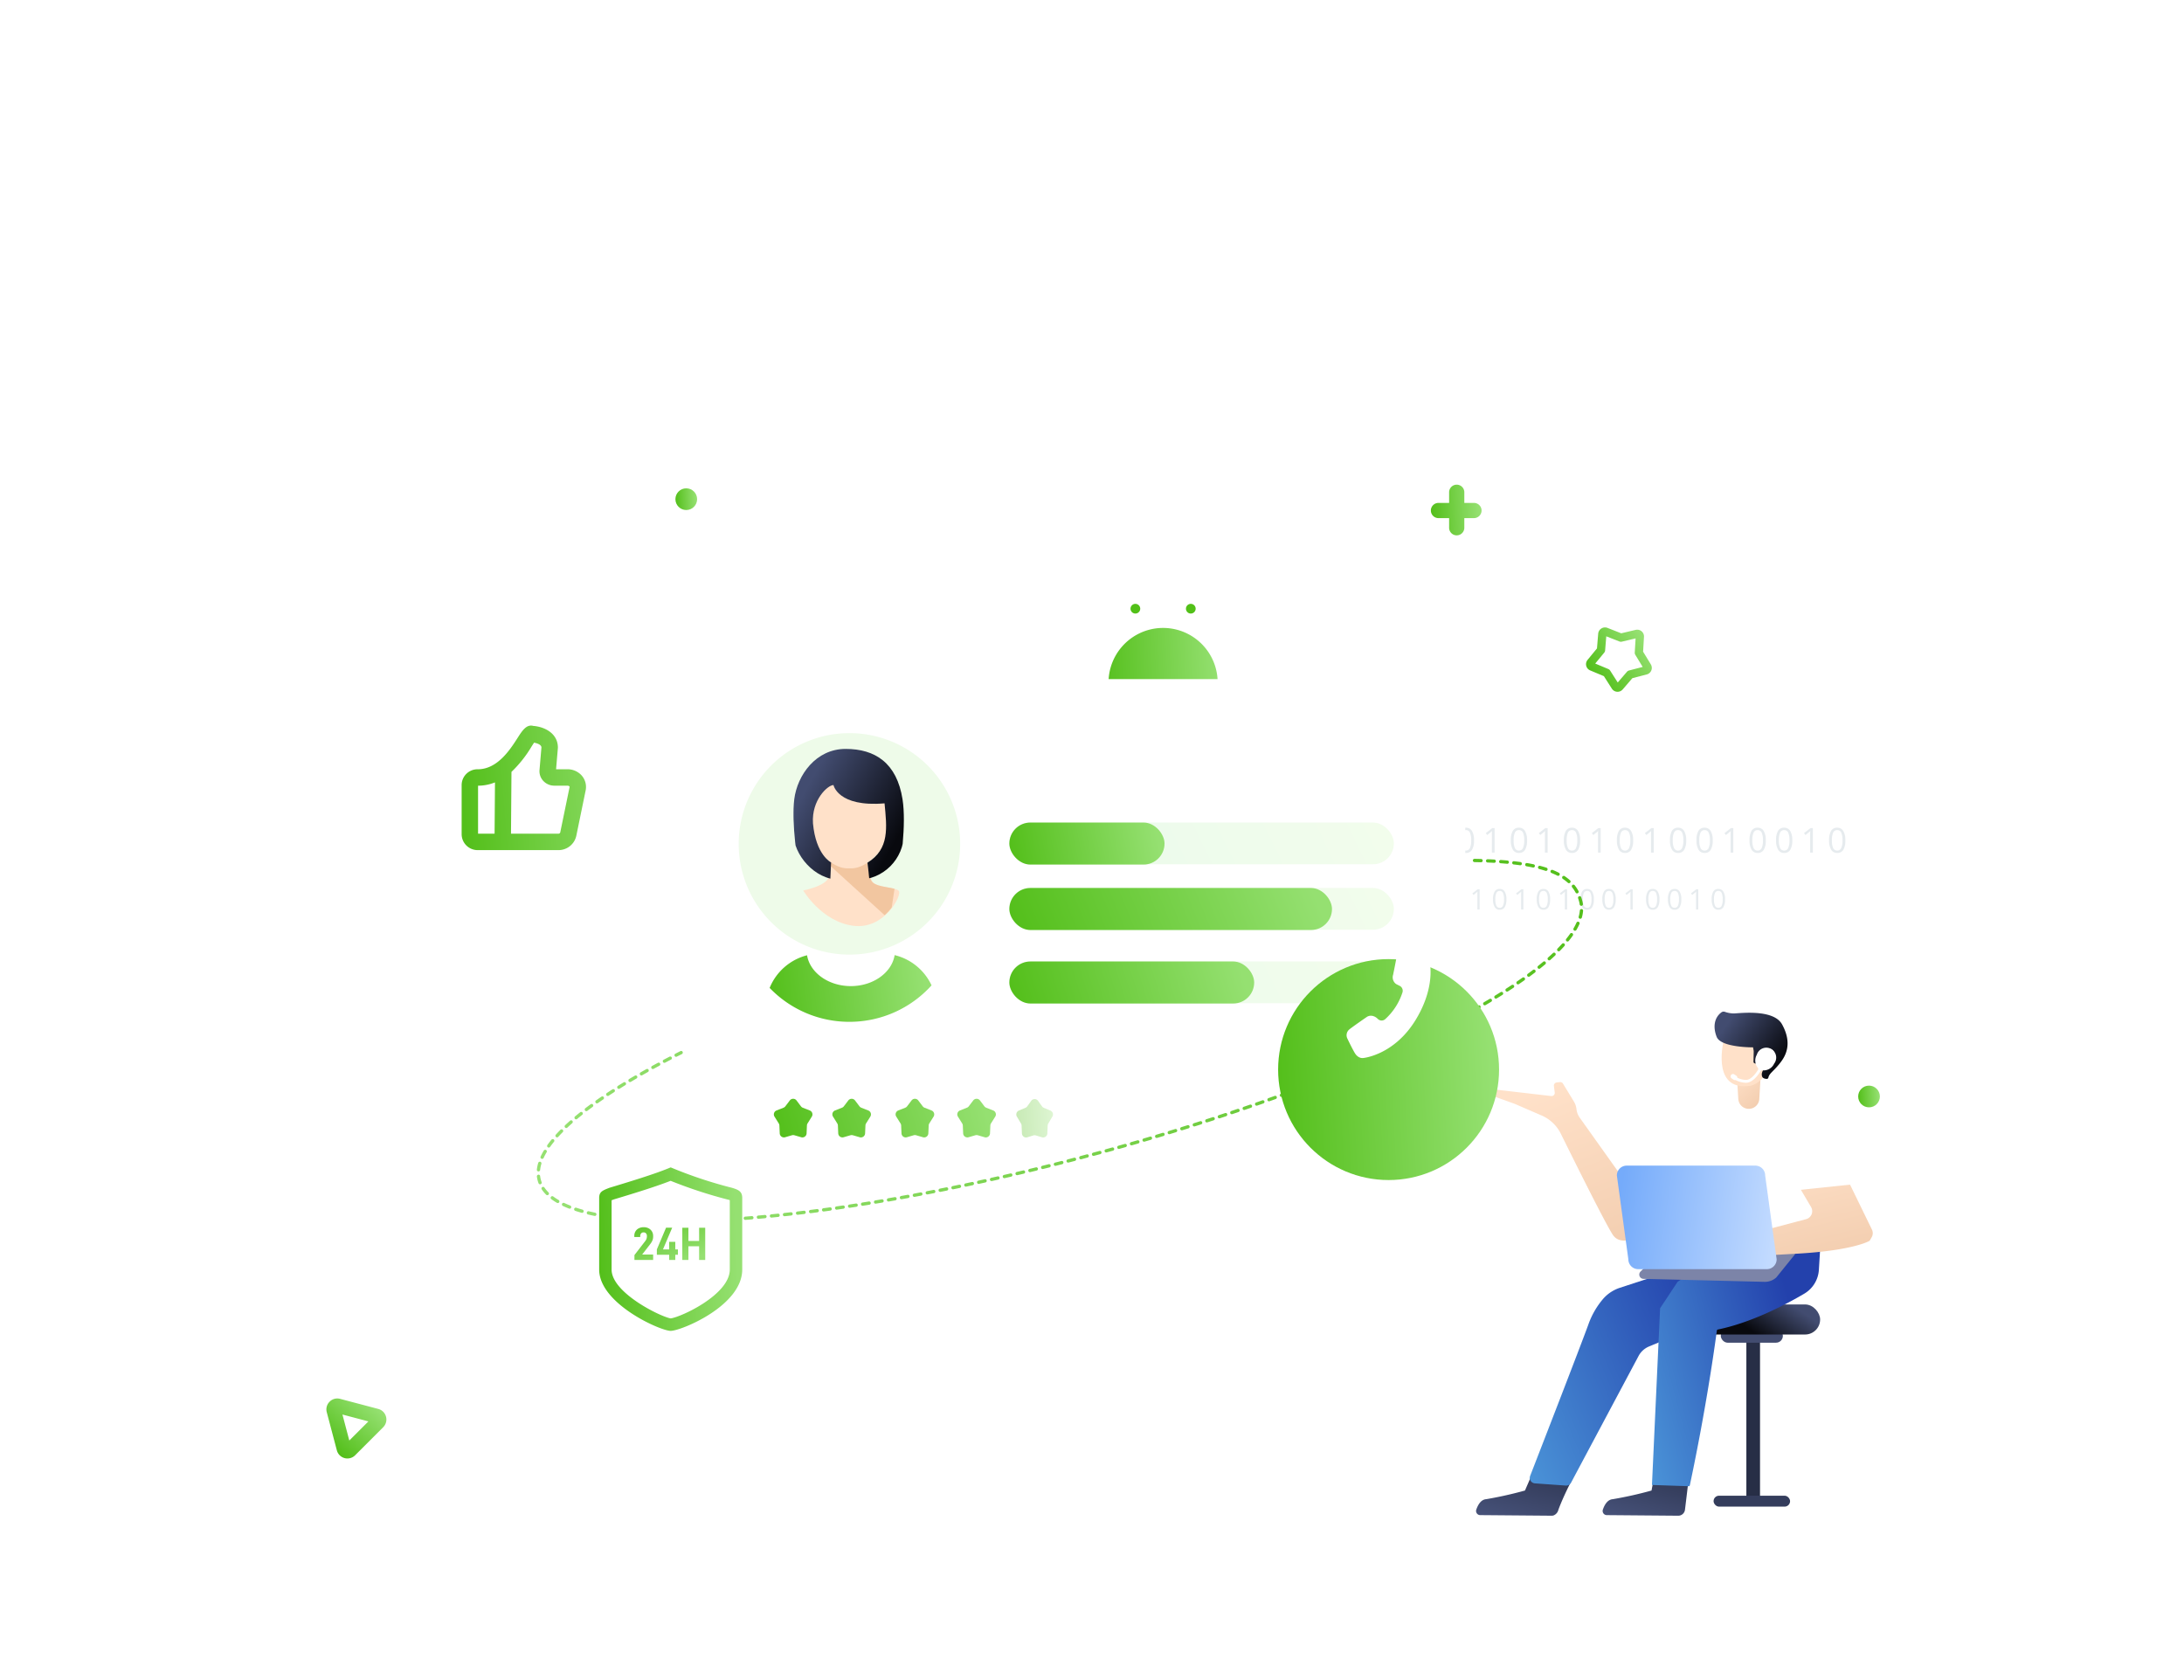 <svg xmlns="http://www.w3.org/2000/svg" xmlns:xlink="http://www.w3.org/1999/xlink" width="520" height="400" viewBox="0 0 520 400">
  <defs>
    <linearGradient id="linear-gradient" x1="0.961" y1="0.449" x2="0" y2="0.5" gradientUnits="objectBoundingBox">
      <stop offset="0" stop-color="#95e071"/>
      <stop offset="1" stop-color="#54bf1b"/>
    </linearGradient>
    <filter id="矩形_11204" x="127.879" y="139.91" width="148.735" height="156.483" filterUnits="userSpaceOnUse">
      <feOffset dy="16" input="SourceAlpha"/>
      <feGaussianBlur stdDeviation="16" result="blur"/>
      <feFlood flood-color="#40d638" flood-opacity="0.161"/>
      <feComposite operator="in" in2="blur"/>
      <feComposite in="SourceGraphic"/>
    </filter>
    <linearGradient id="linear-gradient-2" x1="0.055" y1="0.42" x2="0.788" y2="0.89" gradientUnits="objectBoundingBox">
      <stop offset="0" stop-color="#424c70"/>
      <stop offset="1" stop-color="#08090e"/>
    </linearGradient>
    <clipPath id="clip-path">
      <rect id="矩形_11226" data-name="矩形 11226" width="520" height="400" transform="translate(1913 13057)" fill="#fff"/>
    </clipPath>
    <clipPath id="clip-path-2">
      <rect id="矩形_11207" data-name="矩形 11207" width="464" height="328" transform="translate(6405.833 -2370.387)" fill="#fff"/>
    </clipPath>
    <filter id="路径_9899" x="244.171" y="127.144" width="125.847" height="97" filterUnits="userSpaceOnUse">
      <feOffset dy="16" input="SourceAlpha"/>
      <feGaussianBlur stdDeviation="16" result="blur-2"/>
      <feFlood flood-color="#40d638" flood-opacity="0.322"/>
      <feComposite operator="in" in2="blur-2"/>
      <feComposite in="SourceGraphic"/>
    </filter>
    <filter id="联合_357" x="292.688" y="67.393" width="108.066" height="108.066" filterUnits="userSpaceOnUse">
      <feOffset dy="16" input="SourceAlpha"/>
      <feGaussianBlur stdDeviation="16" result="blur-3"/>
      <feFlood flood-color="#40d638" flood-opacity="0.322"/>
      <feComposite operator="in" in2="blur-3"/>
      <feComposite in="SourceGraphic"/>
    </filter>
    <filter id="椭圆_1710" x="112.819" y="68.26" width="101.167" height="101.167" filterUnits="userSpaceOnUse">
      <feOffset dy="16" input="SourceAlpha"/>
      <feGaussianBlur stdDeviation="16" result="blur-4"/>
      <feFlood flood-color="#40d638" flood-opacity="0.322"/>
      <feComposite operator="in" in2="blur-4"/>
      <feComposite in="SourceGraphic"/>
    </filter>
    <filter id="椭圆_1711" x="394.429" y="210.474" width="101.167" height="101.167" filterUnits="userSpaceOnUse">
      <feOffset dy="16" input="SourceAlpha"/>
      <feGaussianBlur stdDeviation="16" result="blur-5"/>
      <feFlood flood-color="#40d638" flood-opacity="0.322"/>
      <feComposite operator="in" in2="blur-5"/>
      <feComposite in="SourceGraphic"/>
    </filter>
    <filter id="多边形_99" x="25.295" y="280.541" width="115.782" height="115.783" filterUnits="userSpaceOnUse">
      <feOffset dy="16" input="SourceAlpha"/>
      <feGaussianBlur stdDeviation="16" result="blur-6"/>
      <feFlood flood-color="#40d638" flood-opacity="0.322"/>
      <feComposite operator="in" in2="blur-6"/>
      <feComposite in="SourceGraphic"/>
    </filter>
    <filter id="路径_9900" x="325.935" y="96.781" width="118.665" height="118.462" filterUnits="userSpaceOnUse">
      <feOffset dy="16" input="SourceAlpha"/>
      <feGaussianBlur stdDeviation="16" result="blur-7"/>
      <feFlood flood-color="#40d638" flood-opacity="0.322"/>
      <feComposite operator="in" in2="blur-7"/>
      <feComposite in="SourceGraphic"/>
    </filter>
    <filter id="联合_358" x="61.417" y="124.274" width="126.631" height="126.627" filterUnits="userSpaceOnUse">
      <feOffset dy="16" input="SourceAlpha"/>
      <feGaussianBlur stdDeviation="16" result="blur-8"/>
      <feFlood flood-color="#40d638" flood-opacity="0.322"/>
      <feComposite operator="in" in2="blur-8"/>
      <feComposite in="SourceGraphic"/>
    </filter>
    <linearGradient id="linear-gradient-10" x1="1.023" y1="0.727" x2="0.5" y2="0.895" xlink:href="#linear-gradient-2"/>
    <linearGradient id="linear-gradient-11" x1="0.159" y1="1" x2="1.164" y2="-0.545" gradientUnits="objectBoundingBox">
      <stop offset="0" stop-color="#465178"/>
      <stop offset="1" stop-color="#272e47"/>
    </linearGradient>
    <linearGradient id="linear-gradient-13" x1="0.788" y1="0.252" x2="-0.614" y2="0.852" gradientUnits="objectBoundingBox">
      <stop offset="0" stop-color="#2341ac"/>
      <stop offset="1" stop-color="#5ebced"/>
    </linearGradient>
    <filter id="路径_9907" x="385.798" y="292.21" width="46.187" height="17.487" filterUnits="userSpaceOnUse">
      <feOffset dy="3" input="SourceAlpha"/>
      <feGaussianBlur stdDeviation="1.5" result="blur-9"/>
      <feFlood flood-opacity="0.161"/>
      <feComposite operator="in" in2="blur-9"/>
      <feComposite in="SourceGraphic"/>
    </filter>
    <linearGradient id="linear-gradient-15" x1="0.22" y1="0.053" x2="0.699" y2="1" gradientUnits="objectBoundingBox">
      <stop offset="0" stop-color="#ffe1c9"/>
      <stop offset="1" stop-color="#f3ceb0"/>
    </linearGradient>
    <linearGradient id="linear-gradient-17" x1="1" y1="0.594" x2="0" y2="0.5" gradientUnits="objectBoundingBox">
      <stop offset="0" stop-color="#c3dbff"/>
      <stop offset="1" stop-color="#75abfa"/>
    </linearGradient>
    <filter id="路径_9921" x="213.499" y="101.002" width="126.904" height="128.852" filterUnits="userSpaceOnUse">
      <feOffset dy="16" input="SourceAlpha"/>
      <feGaussianBlur stdDeviation="16" result="blur-10"/>
      <feFlood flood-color="#40d638" flood-opacity="0.322"/>
      <feComposite operator="in" in2="blur-10"/>
      <feComposite in="SourceGraphic"/>
    </filter>
    <filter id="矩形_11195" x="140.24" y="137.679" width="232.634" height="161.637" filterUnits="userSpaceOnUse">
      <feOffset dy="8" input="SourceAlpha"/>
      <feGaussianBlur stdDeviation="8" result="blur-11"/>
      <feFlood flood-opacity="0.078"/>
      <feComposite operator="in" in2="blur-11"/>
      <feComposite in="SourceGraphic"/>
    </filter>
    <linearGradient id="linear-gradient-21" x1="0.961" y1="0.449" x2="0" y2="0.5" gradientUnits="objectBoundingBox">
      <stop offset="0" stop-color="#77e73c"/>
      <stop offset="1" stop-color="#29cf36"/>
    </linearGradient>
    <filter id="矩形_11196" x="191.822" y="147.335" width="188.546" height="106.938" filterUnits="userSpaceOnUse">
      <feOffset dy="16" input="SourceAlpha"/>
      <feGaussianBlur stdDeviation="16" result="blur-12"/>
      <feFlood flood-color="#40d638" flood-opacity="0.322"/>
      <feComposite operator="in" in2="blur-12"/>
      <feComposite in="SourceGraphic"/>
    </filter>
    <filter id="矩形_11197" x="191.822" y="162.913" width="188.546" height="106.938" filterUnits="userSpaceOnUse">
      <feOffset dy="16" input="SourceAlpha"/>
      <feGaussianBlur stdDeviation="16" result="blur-13"/>
      <feFlood flood-color="#40d638" flood-opacity="0.322"/>
      <feComposite operator="in" in2="blur-13"/>
      <feComposite in="SourceGraphic"/>
    </filter>
    <filter id="矩形_11198" x="191.822" y="180.409" width="188.546" height="106.938" filterUnits="userSpaceOnUse">
      <feOffset dy="16" input="SourceAlpha"/>
      <feGaussianBlur stdDeviation="16" result="blur-14"/>
      <feFlood flood-color="#40d638" flood-opacity="0.322"/>
      <feComposite operator="in" in2="blur-14"/>
      <feComposite in="SourceGraphic"/>
    </filter>
    <filter id="矩形_11199" x="264.894" y="214.373" width="114.445" height="104.88" filterUnits="userSpaceOnUse">
      <feOffset dy="16" input="SourceAlpha"/>
      <feGaussianBlur stdDeviation="16" result="blur-15"/>
      <feFlood flood-color="#40d638" flood-opacity="0.322"/>
      <feComposite operator="in" in2="blur-15"/>
      <feComposite in="SourceGraphic"/>
    </filter>
    <filter id="矩形_11200" x="192.322" y="147.835" width="132.947" height="106.008" filterUnits="userSpaceOnUse">
      <feOffset dy="16" input="SourceAlpha"/>
      <feGaussianBlur stdDeviation="16" result="blur-16"/>
      <feFlood flood-color="#40d638" flood-opacity="0.161"/>
      <feComposite operator="in" in2="blur-16"/>
      <feComposite in="SourceGraphic"/>
    </filter>
    <filter id="矩形_11201" x="192.322" y="163.413" width="172.817" height="106.008" filterUnits="userSpaceOnUse">
      <feOffset dy="16" input="SourceAlpha"/>
      <feGaussianBlur stdDeviation="16" result="blur-17"/>
      <feFlood flood-color="#40d638" flood-opacity="0.161"/>
      <feComposite operator="in" in2="blur-17"/>
      <feComposite in="SourceGraphic"/>
    </filter>
    <filter id="矩形_11202" x="192.322" y="180.909" width="154.292" height="106.008" filterUnits="userSpaceOnUse">
      <feOffset dy="16" input="SourceAlpha"/>
      <feGaussianBlur stdDeviation="16" result="blur-18"/>
      <feFlood flood-color="#40d638" flood-opacity="0.161"/>
      <feComposite operator="in" in2="blur-18"/>
      <feComposite in="SourceGraphic"/>
    </filter>
    <clipPath id="clip-path-3">
      <circle id="椭圆形" cx="24.673" cy="24.673" r="24.673" fill="#e0ecff"/>
    </clipPath>
    <filter id="路径_14" x="138.432" y="177.916" width="128.449" height="114.928" filterUnits="userSpaceOnUse">
      <feOffset dy="16" input="SourceAlpha"/>
      <feGaussianBlur stdDeviation="16" result="blur-19"/>
      <feFlood flood-color="#40d638" flood-opacity="0.161"/>
      <feComposite operator="in" in2="blur-19"/>
      <feComposite in="SourceGraphic"/>
    </filter>
    <clipPath id="clip-path-4">
      <path id="路径_5" data-name="路径 5" d="M.353,0,0,7.793a7.794,7.794,0,0,0,2.669.917c2.015,0,4.13-.469,4.13-.917,0-1-.85-6.008-.85-6.008Z" fill="#fff"/>
    </clipPath>
    <clipPath id="clip-path-5">
      <rect id="矩形_11203" data-name="矩形 11203" width="52.735" height="60.484" fill="#eefbe9"/>
    </clipPath>
    <filter id="交叉_4" x="135.254" y="179.396" width="134.548" height="111.886" filterUnits="userSpaceOnUse">
      <feOffset dy="16" input="SourceAlpha"/>
      <feGaussianBlur stdDeviation="16" result="blur-20"/>
      <feFlood flood-color="#40d638" flood-opacity="0.161"/>
      <feComposite operator="in" in2="blur-20"/>
      <feComposite in="SourceGraphic"/>
    </filter>
    <clipPath id="clip-path-6">
      <rect id="矩形_11205" data-name="矩形 11205" width="26.28" height="31.161" rx="11" stroke="rgba(0,0,0,0)" stroke-width="1" fill="url(#linear-gradient-2)"/>
    </clipPath>
    <filter id="联合_359" x="135.745" y="213.109" width="149.879" height="106.204" filterUnits="userSpaceOnUse">
      <feOffset dy="16" input="SourceAlpha"/>
      <feGaussianBlur stdDeviation="16" result="blur-21"/>
      <feFlood flood-color="#40d638" flood-opacity="0.161"/>
      <feComposite operator="in" in2="blur-21"/>
      <feComposite in="SourceGraphic"/>
    </filter>
    <filter id="多边形_182" x="193.529" y="212.956" width="105.627" height="106.193" filterUnits="userSpaceOnUse">
      <feOffset dy="16" input="SourceAlpha"/>
      <feGaussianBlur stdDeviation="16" result="blur-22"/>
      <feFlood flood-color="#40d638" flood-opacity="0.161"/>
      <feComposite operator="in" in2="blur-22"/>
      <feComposite in="SourceGraphic"/>
    </filter>
    <filter id="路径" x="75.691" y="146.356" width="356.442" height="210.054" filterUnits="userSpaceOnUse">
      <feOffset dy="16" input="SourceAlpha"/>
      <feGaussianBlur stdDeviation="16" result="blur-23"/>
      <feFlood flood-color="#40d638" flood-opacity="0.161"/>
      <feComposite operator="in" in2="blur-23"/>
      <feComposite in="SourceGraphic"/>
    </filter>
    <filter id="Fill_1_-_轮廓" x="94.661" y="229.936" width="130.058" height="134.924" filterUnits="userSpaceOnUse">
      <feOffset dy="16" input="SourceAlpha"/>
      <feGaussianBlur stdDeviation="16" result="blur-24"/>
      <feFlood flood-color="#40d638" flood-opacity="0.161"/>
      <feComposite operator="in" in2="blur-24"/>
      <feComposite in="SourceGraphic"/>
    </filter>
    <linearGradient id="linear-gradient-37" x1="0.5" y1="1.13" x2="-0.491" y2="-0.045" xlink:href="#linear-gradient"/>
    <filter id="路径_9933" x="103.021" y="244.185" width="112.887" height="103.793" filterUnits="userSpaceOnUse">
      <feOffset dy="16" input="SourceAlpha"/>
      <feGaussianBlur stdDeviation="16" result="blur-25"/>
      <feFlood flood-color="#40d638" flood-opacity="0.161"/>
      <feComposite operator="in" in2="blur-25"/>
      <feComposite in="SourceGraphic"/>
    </filter>
    <filter id="椭圆_1713" x="256.315" y="180.349" width="148.604" height="148.604" filterUnits="userSpaceOnUse">
      <feOffset dy="16" input="SourceAlpha"/>
      <feGaussianBlur stdDeviation="16" result="blur-26"/>
      <feFlood flood-color="#40d638" flood-opacity="0.161"/>
      <feComposite operator="in" in2="blur-26"/>
      <feComposite in="SourceGraphic"/>
    </filter>
    <clipPath id="clip-path-7">
      <rect id="矩形_11206" data-name="矩形 11206" width="19.999" height="25.881" fill="#fff"/>
    </clipPath>
  </defs>
  <g id="support_banner_img" transform="translate(-1913 -13057)" clip-path="url(#clip-path)">
    <g id="support_banner_img-2" data-name="support_banner_img" transform="translate(-4458.833 15471.387)" clip-path="url(#clip-path-2)">
      <g id="support_banner_bg" transform="translate(6433.633 -2349.033)">
        <g id="img_w" transform="translate(0 0)">
          <path id="椭圆形-2" data-name="椭圆形" d="M182.28,280.444C64.814,281.825,0,227.934,0,143.561S79.485,0,188.849,0,409.2,70.776,409.2,140.94c0,38.7-37.952,85.585-97.757,87.652C252.808,230.617,264.241,280.444,182.28,280.444Z" fill="#fff" opacity="0.796"/>
          <g transform="matrix(1, 0, 0, 1, -61.8, -65.35)" filter="url(#路径_9899)">
            <path id="路径_9899-2" data-name="路径 9899" d="M29.847,40.926h0Z" transform="translate(292.17 118.72)" stroke="rgba(0,0,0,0)" stroke-width="1" fill="url(#linear-gradient)"/>
          </g>
          <g id="路径-2" data-name="路径" transform="translate(90.852 117.108)" opacity="0.5">
            <path id="路径-3" data-name="路径" d="M21.821,43.893C5.39,39.164,0,34.517,0,28.107,0,12.584,57.223,0,127.811,0S255.622,12.584,255.622,28.107c0,8.08-15.5,15.363-40.327,20.491" transform="matrix(-0.966, 0.259, -0.259, -0.966, 259.489, 46.941)" fill="none"/>
          </g>
          <g id="组_16700" data-name="组 16700" transform="translate(11.495 34.039)">
            <g transform="matrix(1, 0, 0, 1, -73.3, -99.39)" filter="url(#联合_357)">
              <path id="联合_357-2" data-name="联合 357" d="M4.343,10.256V7.964H1.81a1.81,1.81,0,0,1,0-3.621H4.343V1.81a1.81,1.81,0,0,1,3.621,0V4.343h2.292a1.81,1.81,0,0,1,0,3.621H7.964v2.292a1.81,1.81,0,0,1-3.621,0Z" transform="translate(340.69 99.39)" fill="url(#linear-gradient)"/>
            </g>
            <g transform="matrix(1, 0, 0, 1, -73.3, -99.39)" filter="url(#椭圆_1710)">
              <ellipse id="椭圆_1710-2" data-name="椭圆 1710" cx="2.583" cy="2.583" rx="2.583" ry="2.583" transform="translate(160.82 100.26)" fill="url(#linear-gradient)"/>
            </g>
            <g transform="matrix(1, 0, 0, 1, -73.3, -99.39)" filter="url(#椭圆_1711)">
              <ellipse id="椭圆_1711-2" data-name="椭圆 1711" cx="2.583" cy="2.583" rx="2.583" ry="2.583" transform="translate(442.43 242.47)" fill="url(#linear-gradient)"/>
            </g>
            <g transform="matrix(1, 0, 0, 1, -73.3, -99.39)" filter="url(#多边形_99)">
              <path id="多边形_99-2" data-name="多边形 99" d="M7.328,4.324,4.111,9.853h6.434L7.328,4.324M7.328,0A2.576,2.576,0,0,1,9.576,1.293L14.3,9.412a2.6,2.6,0,0,1-2.248,3.908H2.6A2.6,2.6,0,0,1,.357,9.412l4.724-8.12A2.576,2.576,0,0,1,7.328,0Z" transform="translate(73.3 322.9) rotate(-45)" fill="url(#linear-gradient)"/>
            </g>
            <g transform="matrix(1, 0, 0, 1, -73.3, -99.39)" filter="url(#路径_9900)">
              <path id="路径_9900-2" data-name="路径 9900" d="M11.682,15.047a1.618,1.618,0,0,1-.483-.074L7.835,13.919,4.468,14.973a1.609,1.609,0,0,1-2.09-1.517L2.34,9.927.3,7.05a1.61,1.61,0,0,1,.8-2.457L4.439,3.467,6.543.635A1.608,1.608,0,0,1,7.834,0h0A1.609,1.609,0,0,1,9.127.636l2.1,2.831,3.344,1.126a1.61,1.61,0,0,1,.8,2.456L13.329,9.927l-.038,3.528a1.618,1.618,0,0,1-.663,1.284,1.6,1.6,0,0,1-.947.308m.106-1.953h0M2.182,6.3,4.123,9.038a.986.986,0,0,1,.182.559l.036,3.353,3.2-1a.983.983,0,0,1,.588,0l3.2,1L11.364,9.6a.987.987,0,0,1,.182-.56L13.488,6.3,10.31,5.234a.985.985,0,0,1-.476-.346l-2-2.691-2,2.691a.985.985,0,0,1-.476.346Zm5.942-4.5h0" transform="matrix(0.85, -0.53, 0.53, 0.85, 374.63, 137.78)" stroke="rgba(0,0,0,0)" stroke-width="1" fill="url(#linear-gradient)"/>
            </g>
            <g transform="matrix(1, 0, 0, 1, -73.3, -99.39)" filter="url(#联合_358)">
              <path id="联合_358-2" data-name="联合 358" d="M3.834,29.648A3.807,3.807,0,0,1,0,25.877V14.1a3.773,3.773,0,0,1,3.834-3.7c4.717,0,7.731-4.718,9.533-7.537,1.02-1.6,2.076-3.244,3.686-2.789,2.884.228,5.862,1.9,5.862,5.154,0,.055,0,.111-.007.165l-.426,5H25.17a4.551,4.551,0,0,1,2.653.82h0a4.124,4.124,0,0,1,1.723,4.125L27.31,26.2a4.33,4.33,0,0,1-4.318,3.447Zm19.158-3.909a.466.466,0,0,0,.48-.283l2.237-10.861c.011-.062-.087-.149-.148-.192a.707.707,0,0,0-.39-.1h-3.1a3.594,3.594,0,0,1-2.646-1.149A3.374,3.374,0,0,1,18.54,10.6L19,5.174c-.053-.66-1.047-.972-1.753-1.11-.183.272-.4.61-.588.907a28.538,28.538,0,0,1-4.795,6.05l-.112,14.718ZM3.91,14.312V25.738H7.844l.093-12.213A10.944,10.944,0,0,1,3.91,14.312ZM15.791,3.769h0Zm0,0-.007,0Zm-.007,0h0Zm0,0h0Zm0,0h0Zm0,0h0Zm0,0h0Zm0,0,0,0Zm0,0h0Zm0,0h0Z" transform="translate(109.92 156.75)" stroke="rgba(0,0,0,0)" stroke-width="1" fill="url(#linear-gradient)"/>
            </g>
          </g>
        </g>
        <g id="组_16704" data-name="组 16704" transform="translate(289.644 175.495)">
          <g id="组_16703" data-name="组 16703" transform="translate(0 0)">
            <g id="组_16701" data-name="组 16701" transform="translate(49.395 69.721)">
              <rect id="矩形_11190" data-name="矩形 11190" width="42.933" height="3.252" rx="1" transform="translate(18.214 4.553) rotate(90)" fill="#272e46"/>
              <rect id="矩形_11191" data-name="矩形 11191" width="18.214" height="2.602" rx="1.301" transform="translate(7.155 45.535)" fill="#343d5c"/>
              <rect id="矩形_11192" data-name="矩形 11192" width="14.784" height="3.252" rx="1.626" transform="translate(8.87 5.854)" fill="#424c70"/>
              <rect id="矩形_11193" data-name="矩形 11193" width="32.525" height="7.155" rx="3.578" fill="url(#linear-gradient-10)"/>
            </g>
            <g id="组_16702" data-name="组 16702">
              <path id="路径_9903" data-name="路径 9903" d="M771.865,523.829c0,.087-.533,4.483-.786,6.566a1.61,1.61,0,0,1-1.176,1.358h0a1.606,1.606,0,0,1-.438.057l-17-.141a.993.993,0,0,1-.933-1.314c.361-1.057,1.066-2.387,2.343-2.477a91.9,91.9,0,0,0,9.242-2.063l.5-2.635Z" transform="translate(-721.34 -411.789)" fill="url(#linear-gradient-11)"/>
              <path id="路径_9904" data-name="路径 9904" d="M814.857,523.047c0,.088-1.986,3.82-3.192,7.1a1.915,1.915,0,0,1-1.177,1.358h0a1.6,1.6,0,0,1-.437.057l-17.008-.141a.987.987,0,0,1-.927-1.306c.36-1.058,1.066-2.394,2.346-2.486a91.927,91.927,0,0,0,9.243-2.063l1.375-3.17Z" transform="translate(-792.062 -411.542)" fill="url(#linear-gradient-11)"/>
              <path id="路径_9905" data-name="路径 9905" d="M774.025,444.155,748.5,452.5a9.041,9.041,0,0,0-3.939,2.546,19.291,19.291,0,0,0-3.644,6.321c-2.017,5.525-11.283,29.4-13.82,35.929a1.311,1.311,0,0,0,1.132,1.782l7.355.526a1.313,1.313,0,0,0,1.253-.693l16.079-30.172a4.962,4.962,0,0,1,2.473-2.247l26.066-10.828Z" transform="translate(-714.219 -386.759)" fill="url(#linear-gradient-13)"/>
              <path id="路径_9906" data-name="路径 9906" d="M743.163,430.988l2.35,6.643a.276.276,0,0,1,.015.111l-.383,6.26a7.1,7.1,0,0,1-3.492,5.692c-4.386,2.579-12.558,6.893-20.573,8.526a.28.28,0,0,0-.223.238c-2.472,18.279-5.987,34.747-6.442,36.852a.279.279,0,0,1-.284.219l-8.728-.3,1.932-41.987a.278.278,0,0,1,.047-.143l4.1-6.2a.276.276,0,0,1,.08-.079l18.86-12.472a.272.272,0,0,1,.079-.036l12.321-3.5A.282.282,0,0,1,743.163,430.988Z" transform="translate(-663.522 -382.529)" fill="url(#linear-gradient-13)"/>
              <g transform="matrix(1, 0, 0, 1, -351.44, -240.85)" filter="url(#路径_9907)" style="isolation: isolate">
                <path id="路径_9907-2" data-name="路径 9907" d="M749.971,437.517,721.2,438.2a3.408,3.408,0,0,0-2.41,1l-4.354,4.354a1.016,1.016,0,0,0,.693,1.734L743.96,446a4.01,4.01,0,0,0,2.813-1.056l4.109-5.09A1.347,1.347,0,0,0,749.971,437.517Z" transform="translate(-323.84 -143.81)" fill="#7c84a8"/>
              </g>
              <path id="路径_9908" data-name="路径 9908" d="M797.726,407.71c-2.47,2.27-13.74,13.086-14.907,14.207a.687.687,0,0,1-.235.15c-.594.231-2.977,1.01-4.4-.719-1.28-1.56-9.227-17.554-12.573-24.334a9.149,9.149,0,0,0-4.572-4.35l-6.361-2.753-.045-.018-5.614-2.012a.756.756,0,0,1-.5-.672h0a.758.758,0,0,1,.844-.795l13.952,1.618a.758.758,0,0,0,.839-.853l-.2-1.529a.759.759,0,0,1,.666-.853l.763-.087a.756.756,0,0,1,.733.359l2.607,4.285a4.346,4.346,0,0,1,.608,1.787h0a4.363,4.363,0,0,0,.781,2.05l10.843,15.23a.758.758,0,0,0,1.153.1l9.625-9.581a.759.759,0,0,1,1.173.127l4.944,7.676A.754.754,0,0,1,797.726,407.71Z" transform="translate(-745.424 -367.929)" fill="url(#linear-gradient-15)" style="isolation: isolate"/>
              <path id="路径_9909" data-name="路径 9909" d="M727.478,390.76c-.114-.014-11.187-1.631-14.531.229-5.424,3.017-14.723,13.788-18.011,17.27a1.506,1.506,0,0,0-.12,1.922l5.672,7.791a1.132,1.132,0,0,0,1.781.065l5.2-6.139a.466.466,0,0,1,.823.3v8.113a2.308,2.308,0,0,0,1.522,2.176c3.829,1.38,14.349,4.38,25.357.581,1.469-.507,4.155-2.064,3.686-3.546-1.435-4.53-4.378-7.831-4.821-9.193a.534.534,0,0,1,.516-.7l10.819.059c1.138.006.486-.542-.091-1.524a75.008,75.008,0,0,0-5.44-8.762C736.6,395.263,731.18,391.208,727.478,390.76Z" transform="translate(-657.932 -370.408)" fill="#fff"/>
              <path id="路径_9910" data-name="路径 9910" d="M732.094,413.4l7.376,15.142a1.966,1.966,0,0,1-.064,1.841l-.465.808c-.063.109-4.032,2.339-17.138,3.084-13.36.759-17.631.973-18.607,1.021a1.832,1.832,0,0,0-.444.076c-.837.251-4.082,1.092-6.682-.064-2.165-.962-5.782-2.255-7.647-2.906a.987.987,0,0,1,.238-1.916h.048a32.354,32.354,0,0,1,5.53.867,1.952,1.952,0,0,0,.722.025l1.612-.245a1.933,1.933,0,0,1,.446-.016l5.579.431a1.958,1.958,0,0,0,.652-.059l20.534-5.416a1.964,1.964,0,0,0,1.192-2.9l-4.285-7.273a1.965,1.965,0,0,1,1.535-2.956l7.943-.643A1.965,1.965,0,0,1,732.094,413.4Z" transform="translate(-645.218 -376.652)" fill="url(#linear-gradient-15)" style="isolation: isolate"/>
              <path id="路径_9911" data-name="路径 9911" d="M711.616,414.826l-13.921,1.454-3.616-6.608,12.32-2.313s1.617,1.95,2.912,3.851S711.616,414.826,711.616,414.826Z" transform="translate(-621.524 -373.738)" fill="#fff"/>
              <path id="路径_9912" data-name="路径 9912" d="M725.753,438.468h30.623a2.343,2.343,0,0,0,2.343-2.342l-2.733-19.964a2.342,2.342,0,0,0-2.343-2.342H723.02a2.343,2.343,0,0,0-2.343,2.342l2.733,19.964A2.343,2.343,0,0,0,725.753,438.468Z" transform="translate(-687.152 -377.151)" fill="url(#linear-gradient-17)"/>
              <path id="路径_9913" data-name="路径 9913" d="M729.053,388.826h0a2.5,2.5,0,0,0,2.5-2.349l.379-6.227a2.5,2.5,0,0,0-2.5-2.653h-.758a2.5,2.5,0,0,0-2.5,2.653l.379,6.227A2.5,2.5,0,0,0,729.053,388.826Z" transform="translate(-664.119 -365.677)" fill="url(#linear-gradient-15)" style="isolation: isolate"/>
              <path id="路径_9914" data-name="路径 9914" d="M728.05,362.481c-.115,0-5.157-.8-6.531,4.278-.874,3.228-2.483,13.1,6.187,11.764,4.011-.954,6.073-7.333,6.112-9.663S733.626,362.634,728.05,362.481Z" transform="translate(-662.336 -360.875)" fill="#ffe1c9" style="isolation: isolate"/>
              <path id="路径_9915" data-name="路径 9915" d="M726.03,368.659s-7.633.083-8.651-2.488c-.942-2.379-.56-4.589,1.115-5.835a.875.875,0,0,1,.808-.138,6.625,6.625,0,0,0,2.094.39c1.274,0,9.485-1.146,11.548,2.6,2.027,3.678,1.488,6.518-.14,8.759-1.707,2.35-2.9,2.813-3.121,3.925a.364.364,0,0,1-.347.294c-.363.009-1-.082-1.162-.634a1.542,1.542,0,0,1,.007-.866,3.421,3.421,0,0,1,1.018-1.543,4.549,4.549,0,0,0,1.924-2.45,1.425,1.425,0,0,0-2.482-1.222,26.752,26.752,0,0,0-1.387,2.739.576.576,0,0,1-.655.323l-.14-.033a.413.413,0,0,1-.319-.411l.051-2.34a1.973,1.973,0,0,0-.036-.425Z" transform="translate(-660.088 -360.152)" fill="url(#linear-gradient-2)"/>
              <rect id="矩形_11194" data-name="矩形 11194" width="0.038" height="0.01" transform="translate(62.288 15.236)" fill="#ffd5a4"/>
              <path id="路径_9916" data-name="路径 9916" d="M721.124,379.27a.574.574,0,0,1,.793-.165l.471.309a.564.564,0,0,1,.249.487,5.07,5.07,0,0,0,2,.509c1.145.069,2.282-1.366,2.891-2.349a.46.46,0,0,0-.037-.55,2.773,2.773,0,0,1-.214-3.1,2.357,2.357,0,1,1,4.113,2.137,2.73,2.73,0,0,1-2.784,1.582.451.451,0,0,0-.458.223c-.575.939-1.883,2.742-3.44,2.742l-.107,0a5.628,5.628,0,0,1-2.389-.646.566.566,0,0,1-.448-.074l-.471-.309A.574.574,0,0,1,721.124,379.27Z" transform="translate(-660.428 -364.153)" fill="#fff"/>
              <path id="路径_9917" data-name="路径 9917" d="M721.9,382.059" transform="translate(-651.163 -367.091)" fill="#192585"/>
              <path id="路径_9918" data-name="路径 9918" d="M698.783,393.211" transform="translate(-612.254 -370.623)" fill="#eff3f9"/>
            </g>
          </g>
        </g>
        <g id="组_16705" data-name="组 16705" transform="translate(115.134 131.712)">
          <path id="路径_9919" data-name="路径 9919" d="M3.207-2.768H2.56V-6.931q0-.519.032-.983-.084.084-.188.176t-.951.779L1.1-7.415,2.648-8.609h.559ZM10.936-5.7a4.266,4.266,0,0,1-.477,2.261A1.613,1.613,0,0,1,9-2.688a1.6,1.6,0,0,1-1.434-.765A4.181,4.181,0,0,1,7.073-5.7a4.264,4.264,0,0,1,.475-2.265A1.606,1.606,0,0,1,9-8.7a1.608,1.608,0,0,1,1.444.771A4.163,4.163,0,0,1,10.936-5.7Zm-3.192,0a4.278,4.278,0,0,0,.3,1.856A1,1,0,0,0,9-3.26a1,1,0,0,0,.961-.589,4.311,4.311,0,0,0,.3-1.848,4.282,4.282,0,0,0-.3-1.844A1,1,0,0,0,9-8.126a1,1,0,0,0-.955.577A4.249,4.249,0,0,0,7.744-5.7Zm8.093,2.929H15.19V-6.931q0-.519.032-.983-.084.084-.188.176t-.951.779l-.352-.455,1.546-1.195h.559ZM23.566-5.7a4.266,4.266,0,0,1-.477,2.261,1.613,1.613,0,0,1-1.46.747,1.6,1.6,0,0,1-1.434-.765A4.181,4.181,0,0,1,19.7-5.7a4.264,4.264,0,0,1,.475-2.265,1.606,1.606,0,0,1,1.45-.739,1.608,1.608,0,0,1,1.444.771A4.163,4.163,0,0,1,23.566-5.7Zm-3.192,0a4.278,4.278,0,0,0,.3,1.856,1,1,0,0,0,.955.581,1,1,0,0,0,.961-.589,4.311,4.311,0,0,0,.3-1.848,4.282,4.282,0,0,0-.3-1.844,1,1,0,0,0-.961-.585,1,1,0,0,0-.955.577A4.249,4.249,0,0,0,20.374-5.7Zm9.507,0A4.265,4.265,0,0,1,29.4-3.435a1.613,1.613,0,0,1-1.46.747,1.6,1.6,0,0,1-1.434-.765A4.181,4.181,0,0,1,26.018-5.7a4.264,4.264,0,0,1,.475-2.265,1.606,1.606,0,0,1,1.45-.739,1.608,1.608,0,0,1,1.444.771A4.163,4.163,0,0,1,29.881-5.7Zm-3.192,0a4.278,4.278,0,0,0,.3,1.856,1,1,0,0,0,.955.581,1,1,0,0,0,.961-.589A4.311,4.311,0,0,0,29.2-5.7a4.282,4.282,0,0,0-.3-1.844,1,1,0,0,0-.961-.585,1,1,0,0,0-.955.577A4.249,4.249,0,0,0,26.689-5.7Zm8.093,2.929h-.647V-6.931q0-.519.032-.983-.084.084-.188.176t-.951.779l-.352-.455,1.546-1.195h.559Zm6.315,0h-.647V-6.931q0-.519.032-.983-.084.084-.188.176t-.951.779l-.352-.455,1.546-1.195H41.1ZM48.826-5.7a4.265,4.265,0,0,1-.477,2.261,1.613,1.613,0,0,1-1.46.747,1.6,1.6,0,0,1-1.434-.765A4.181,4.181,0,0,1,44.962-5.7a4.264,4.264,0,0,1,.475-2.265,1.606,1.606,0,0,1,1.45-.739,1.608,1.608,0,0,1,1.444.771A4.163,4.163,0,0,1,48.826-5.7Zm-3.192,0a4.278,4.278,0,0,0,.3,1.856,1,1,0,0,0,.955.581,1,1,0,0,0,.961-.589,4.311,4.311,0,0,0,.3-1.848,4.282,4.282,0,0,0-.3-1.844,1,1,0,0,0-.961-.585,1,1,0,0,0-.955.577A4.249,4.249,0,0,0,45.634-5.7Zm8.093,2.929h-.647V-6.931q0-.519.032-.983-.084.084-.188.176t-.951.779l-.352-.455,1.546-1.195h.559Zm6.315,0h-.647V-6.931q0-.519.032-.983-.084.084-.188.176t-.951.779l-.352-.455,1.546-1.195h.559ZM67.77-5.7a4.265,4.265,0,0,1-.477,2.261,1.613,1.613,0,0,1-1.46.747A1.6,1.6,0,0,1,64.4-3.453,4.181,4.181,0,0,1,63.907-5.7a4.264,4.264,0,0,1,.475-2.265,1.606,1.606,0,0,1,1.45-.739,1.608,1.608,0,0,1,1.444.771A4.163,4.163,0,0,1,67.77-5.7Zm-3.192,0a4.278,4.278,0,0,0,.3,1.856,1,1,0,0,0,.955.581,1,1,0,0,0,.961-.589,4.311,4.311,0,0,0,.3-1.848,4.282,4.282,0,0,0-.3-1.844,1,1,0,0,0-.961-.585,1,1,0,0,0-.955.577A4.249,4.249,0,0,0,64.578-5.7Zm8.093,2.929h-.647V-6.931q0-.519.032-.983-.084.084-.188.176t-.951.779l-.352-.455,1.546-1.195h.559ZM80.4-5.7a4.265,4.265,0,0,1-.477,2.261,1.613,1.613,0,0,1-1.46.747,1.6,1.6,0,0,1-1.434-.765A4.181,4.181,0,0,1,76.537-5.7a4.264,4.264,0,0,1,.475-2.265,1.606,1.606,0,0,1,1.45-.739,1.608,1.608,0,0,1,1.444.771A4.163,4.163,0,0,1,80.4-5.7Zm-3.192,0a4.278,4.278,0,0,0,.3,1.856,1,1,0,0,0,.955.581,1,1,0,0,0,.961-.589,4.311,4.311,0,0,0,.3-1.848,4.282,4.282,0,0,0-.3-1.844,1,1,0,0,0-.961-.585,1,1,0,0,0-.955.577A4.249,4.249,0,0,0,77.208-5.7ZM85.3-2.768h-.647V-6.931q0-.519.032-.983-.084.084-.188.176t-.951.779L83.2-7.415l1.546-1.195H85.3Zm6.315,0h-.647V-6.931q0-.519.032-.983-.084.084-.188.176t-.951.779l-.352-.455,1.546-1.195h.559ZM99.345-5.7a4.265,4.265,0,0,1-.477,2.261,1.613,1.613,0,0,1-1.46.747,1.6,1.6,0,0,1-1.434-.765A4.181,4.181,0,0,1,95.482-5.7a4.264,4.264,0,0,1,.475-2.265,1.606,1.606,0,0,1,1.45-.739,1.608,1.608,0,0,1,1.444.771A4.163,4.163,0,0,1,99.345-5.7Zm-3.192,0a4.278,4.278,0,0,0,.3,1.856,1,1,0,0,0,.955.581,1,1,0,0,0,.961-.589,4.311,4.311,0,0,0,.3-1.848,4.282,4.282,0,0,0-.3-1.844,1,1,0,0,0-.961-.585,1,1,0,0,0-.955.577A4.249,4.249,0,0,0,96.153-5.7Zm8.093,2.929H103.6V-6.931q0-.519.032-.983-.084.084-.188.176t-.951.779l-.352-.455,1.546-1.195h.559Zm6.315,0h-.647V-6.931q0-.519.032-.983-.084.084-.188.176t-.951.779l-.352-.455L110-8.609h.559ZM118.29-5.7a4.265,4.265,0,0,1-.477,2.261,1.613,1.613,0,0,1-1.46.747,1.6,1.6,0,0,1-1.434-.765,4.181,4.181,0,0,1-.491-2.243,4.264,4.264,0,0,1,.475-2.265,1.606,1.606,0,0,1,1.45-.739,1.608,1.608,0,0,1,1.444.771A4.163,4.163,0,0,1,118.29-5.7Zm-3.192,0a4.278,4.278,0,0,0,.3,1.856,1,1,0,0,0,.955.581,1,1,0,0,0,.961-.589,4.311,4.311,0,0,0,.3-1.848,4.282,4.282,0,0,0-.3-1.844,1,1,0,0,0-.961-.585,1,1,0,0,0-.955.577A4.249,4.249,0,0,0,115.1-5.7Zm8.093,2.929h-.647V-6.931q0-.519.032-.983-.084.084-.188.176t-.951.779l-.352-.455,1.546-1.195h.559ZM130.92-5.7a4.266,4.266,0,0,1-.477,2.261,1.613,1.613,0,0,1-1.46.747,1.6,1.6,0,0,1-1.434-.765,4.181,4.181,0,0,1-.491-2.243,4.264,4.264,0,0,1,.475-2.265,1.606,1.606,0,0,1,1.45-.739,1.608,1.608,0,0,1,1.444.771A4.163,4.163,0,0,1,130.92-5.7Zm-3.192,0a4.278,4.278,0,0,0,.3,1.856,1,1,0,0,0,.955.581,1,1,0,0,0,.961-.589,4.311,4.311,0,0,0,.3-1.848,4.282,4.282,0,0,0-.3-1.844,1,1,0,0,0-.961-.585,1,1,0,0,0-.955.577A4.249,4.249,0,0,0,127.727-5.7Zm9.507,0a4.266,4.266,0,0,1-.477,2.261,1.613,1.613,0,0,1-1.46.747,1.6,1.6,0,0,1-1.434-.765,4.181,4.181,0,0,1-.491-2.243,4.264,4.264,0,0,1,.475-2.265A1.606,1.606,0,0,1,135.3-8.7a1.608,1.608,0,0,1,1.444.771A4.163,4.163,0,0,1,137.234-5.7Zm-3.192,0a4.278,4.278,0,0,0,.3,1.856,1,1,0,0,0,.955.581,1,1,0,0,0,.961-.589,4.311,4.311,0,0,0,.3-1.848,4.282,4.282,0,0,0-.3-1.844,1,1,0,0,0-.961-.585,1,1,0,0,0-.955.577A4.25,4.25,0,0,0,134.042-5.7Zm9.507,0a4.266,4.266,0,0,1-.477,2.261,1.613,1.613,0,0,1-1.46.747,1.6,1.6,0,0,1-1.434-.765,4.181,4.181,0,0,1-.491-2.243,4.264,4.264,0,0,1,.475-2.265,1.606,1.606,0,0,1,1.45-.739,1.608,1.608,0,0,1,1.444.771A4.163,4.163,0,0,1,143.549-5.7Zm-3.192,0a4.278,4.278,0,0,0,.3,1.856,1,1,0,0,0,.955.581,1,1,0,0,0,.961-.589,4.311,4.311,0,0,0,.3-1.848,4.282,4.282,0,0,0-.3-1.844,1,1,0,0,0-.961-.585,1,1,0,0,0-.955.577A4.249,4.249,0,0,0,140.357-5.7Zm8.093,2.929H147.8V-6.931q0-.519.032-.983-.084.084-.188.176t-.951.779l-.352-.455,1.546-1.195h.559Zm6.315,0h-.647V-6.931q0-.519.032-.983-.084.084-.188.176t-.951.779l-.352-.455,1.546-1.195h.559ZM162.494-5.7a4.266,4.266,0,0,1-.477,2.261,1.613,1.613,0,0,1-1.46.747,1.6,1.6,0,0,1-1.434-.765,4.181,4.181,0,0,1-.491-2.243,4.264,4.264,0,0,1,.475-2.265,1.606,1.606,0,0,1,1.45-.739A1.608,1.608,0,0,1,162-7.93,4.163,4.163,0,0,1,162.494-5.7Zm-3.192,0a4.278,4.278,0,0,0,.3,1.856,1,1,0,0,0,.955.581,1,1,0,0,0,.961-.589,4.311,4.311,0,0,0,.3-1.848,4.282,4.282,0,0,0-.3-1.844,1,1,0,0,0-.961-.585,1,1,0,0,0-.955.577A4.249,4.249,0,0,0,159.3-5.7Zm9.507,0a4.266,4.266,0,0,1-.477,2.261,1.613,1.613,0,0,1-1.46.747,1.6,1.6,0,0,1-1.434-.765,4.181,4.181,0,0,1-.491-2.243,4.264,4.264,0,0,1,.475-2.265,1.606,1.606,0,0,1,1.45-.739,1.608,1.608,0,0,1,1.444.771A4.163,4.163,0,0,1,168.809-5.7Zm-3.192,0a4.278,4.278,0,0,0,.3,1.856,1,1,0,0,0,.955.581,1,1,0,0,0,.961-.589,4.311,4.311,0,0,0,.3-1.848,4.282,4.282,0,0,0-.3-1.844,1,1,0,0,0-.961-.585,1,1,0,0,0-.955.577A4.249,4.249,0,0,0,165.617-5.7Zm9.507,0a4.265,4.265,0,0,1-.477,2.261,1.613,1.613,0,0,1-1.46.747,1.6,1.6,0,0,1-1.434-.765A4.181,4.181,0,0,1,171.26-5.7a4.264,4.264,0,0,1,.475-2.265,1.606,1.606,0,0,1,1.45-.739,1.608,1.608,0,0,1,1.444.771A4.163,4.163,0,0,1,175.124-5.7Zm-3.192,0a4.277,4.277,0,0,0,.3,1.856,1,1,0,0,0,.955.581,1,1,0,0,0,.961-.589,4.311,4.311,0,0,0,.3-1.848,4.282,4.282,0,0,0-.3-1.844,1,1,0,0,0-.961-.585,1,1,0,0,0-.955.577A4.249,4.249,0,0,0,171.932-5.7Zm8.093,2.929h-.647V-6.931q0-.519.032-.983-.084.084-.188.176t-.951.779l-.352-.455,1.546-1.195h.559ZM187.754-5.7a4.265,4.265,0,0,1-.477,2.261,1.613,1.613,0,0,1-1.46.747,1.6,1.6,0,0,1-1.434-.765A4.181,4.181,0,0,1,183.89-5.7a4.264,4.264,0,0,1,.475-2.265,1.606,1.606,0,0,1,1.45-.739,1.608,1.608,0,0,1,1.444.771A4.163,4.163,0,0,1,187.754-5.7Zm-3.192,0a4.278,4.278,0,0,0,.3,1.856,1,1,0,0,0,.955.581,1,1,0,0,0,.961-.589,4.311,4.311,0,0,0,.3-1.848,4.282,4.282,0,0,0-.3-1.844,1,1,0,0,0-.961-.585,1,1,0,0,0-.955.577A4.25,4.25,0,0,0,184.561-5.7Zm8.093,2.929h-.647V-6.931q0-.519.032-.983-.084.084-.188.176t-.951.779l-.352-.455,1.546-1.195h.559ZM200.383-5.7a4.266,4.266,0,0,1-.477,2.261,1.613,1.613,0,0,1-1.46.747,1.6,1.6,0,0,1-1.434-.765A4.181,4.181,0,0,1,196.52-5.7,4.264,4.264,0,0,1,197-7.962a1.606,1.606,0,0,1,1.45-.739,1.608,1.608,0,0,1,1.444.771A4.163,4.163,0,0,1,200.383-5.7Zm-3.192,0a4.278,4.278,0,0,0,.3,1.856,1,1,0,0,0,.955.581,1,1,0,0,0,.961-.589,4.311,4.311,0,0,0,.3-1.848,4.282,4.282,0,0,0-.3-1.844,1,1,0,0,0-.961-.585,1,1,0,0,0-.955.577A4.25,4.25,0,0,0,197.191-5.7Zm8.093,2.929h-.647V-6.931q0-.519.032-.983-.084.084-.188.176t-.951.779l-.352-.455,1.546-1.195h.559ZM213.013-5.7a4.265,4.265,0,0,1-.477,2.261,1.613,1.613,0,0,1-1.46.747,1.6,1.6,0,0,1-1.434-.765A4.181,4.181,0,0,1,209.15-5.7a4.264,4.264,0,0,1,.475-2.265,1.606,1.606,0,0,1,1.45-.739,1.608,1.608,0,0,1,1.444.771A4.163,4.163,0,0,1,213.013-5.7Zm-3.192,0a4.278,4.278,0,0,0,.3,1.856,1,1,0,0,0,.955.581,1,1,0,0,0,.961-.589,4.311,4.311,0,0,0,.3-1.848,4.282,4.282,0,0,0-.3-1.844,1,1,0,0,0-.961-.585,1,1,0,0,0-.955.577A4.249,4.249,0,0,0,209.821-5.7Zm8.093,2.929h-.647V-6.931q0-.519.032-.983-.084.084-.188.176t-.951.779l-.352-.455,1.546-1.195h.559ZM225.643-5.7a4.266,4.266,0,0,1-.477,2.261,1.613,1.613,0,0,1-1.46.747,1.6,1.6,0,0,1-1.434-.765A4.181,4.181,0,0,1,221.78-5.7a4.264,4.264,0,0,1,.475-2.265,1.606,1.606,0,0,1,1.45-.739,1.608,1.608,0,0,1,1.444.771A4.163,4.163,0,0,1,225.643-5.7Zm-3.192,0a4.278,4.278,0,0,0,.3,1.856,1,1,0,0,0,.955.581,1,1,0,0,0,.961-.589,4.311,4.311,0,0,0,.3-1.848,4.282,4.282,0,0,0-.3-1.844,1,1,0,0,0-.961-.585,1,1,0,0,0-.955.577A4.249,4.249,0,0,0,222.451-5.7Zm9.507,0a4.266,4.266,0,0,1-.477,2.261,1.613,1.613,0,0,1-1.46.747,1.6,1.6,0,0,1-1.434-.765,4.181,4.181,0,0,1-.491-2.243,4.264,4.264,0,0,1,.475-2.265,1.606,1.606,0,0,1,1.45-.739,1.608,1.608,0,0,1,1.444.771A4.163,4.163,0,0,1,231.958-5.7Zm-3.192,0a4.278,4.278,0,0,0,.3,1.856,1,1,0,0,0,.955.581,1,1,0,0,0,.961-.589,4.311,4.311,0,0,0,.3-1.848,4.282,4.282,0,0,0-.3-1.844,1,1,0,0,0-.961-.585,1,1,0,0,0-.955.577A4.25,4.25,0,0,0,228.766-5.7Zm8.093,2.929h-.647V-6.931q0-.519.032-.983-.084.084-.188.176t-.951.779l-.352-.455L236.3-8.609h.559ZM244.588-5.7a4.266,4.266,0,0,1-.477,2.261,1.613,1.613,0,0,1-1.46.747,1.6,1.6,0,0,1-1.434-.765,4.181,4.181,0,0,1-.491-2.243,4.264,4.264,0,0,1,.475-2.265,1.606,1.606,0,0,1,1.45-.739,1.608,1.608,0,0,1,1.444.771A4.163,4.163,0,0,1,244.588-5.7Zm-3.192,0a4.278,4.278,0,0,0,.3,1.856,1,1,0,0,0,.955.581,1,1,0,0,0,.961-.589,4.311,4.311,0,0,0,.3-1.848,4.282,4.282,0,0,0-.3-1.844,1,1,0,0,0-.961-.585,1,1,0,0,0-.955.577A4.25,4.25,0,0,0,241.4-5.7Zm9.507,0a4.266,4.266,0,0,1-.477,2.261,1.613,1.613,0,0,1-1.46.747,1.6,1.6,0,0,1-1.434-.765,4.181,4.181,0,0,1-.491-2.243,4.264,4.264,0,0,1,.475-2.265,1.606,1.606,0,0,1,1.45-.739,1.608,1.608,0,0,1,1.444.771A4.163,4.163,0,0,1,250.9-5.7Zm-3.192,0a4.278,4.278,0,0,0,.3,1.856,1,1,0,0,0,.955.581,1,1,0,0,0,.961-.589,4.311,4.311,0,0,0,.3-1.848,4.282,4.282,0,0,0-.3-1.844,1,1,0,0,0-.961-.585,1,1,0,0,0-.955.577A4.25,4.25,0,0,0,247.71-5.7ZM255.8-2.768h-.647V-6.931q0-.519.032-.983-.084.084-.188.176t-.951.779l-.352-.455,1.546-1.195h.559ZM263.532-5.7a4.266,4.266,0,0,1-.477,2.261,1.613,1.613,0,0,1-1.46.747,1.6,1.6,0,0,1-1.434-.765,4.181,4.181,0,0,1-.491-2.243,4.264,4.264,0,0,1,.475-2.265,1.606,1.606,0,0,1,1.45-.739,1.608,1.608,0,0,1,1.444.771A4.163,4.163,0,0,1,263.532-5.7Zm-3.192,0a4.278,4.278,0,0,0,.3,1.856,1,1,0,0,0,.955.581,1,1,0,0,0,.961-.589,4.311,4.311,0,0,0,.3-1.848,4.283,4.283,0,0,0-.3-1.844,1,1,0,0,0-.961-.585,1,1,0,0,0-.955.577A4.249,4.249,0,0,0,260.34-5.7Z" transform="translate(-1.102 8.701)" fill="#e6ebee"/>
          <path id="路径_9920" data-name="路径 9920" d="M2.837-3.81H2.3V-7.242q0-.428.026-.81-.069.069-.155.145t-.784.642L1.1-7.641l1.275-.985h.461ZM9.21-6.224A3.517,3.517,0,0,1,8.816-4.36a1.33,1.33,0,0,1-1.2.616A1.319,1.319,0,0,1,6.43-4.375a3.447,3.447,0,0,1-.405-1.849,3.516,3.516,0,0,1,.392-1.868,1.324,1.324,0,0,1,1.2-.609A1.326,1.326,0,0,1,8.8-8.065,3.432,3.432,0,0,1,9.21-6.224Zm-2.632,0a3.527,3.527,0,0,0,.247,1.53.826.826,0,0,0,.787.479A.827.827,0,0,0,8.4-4.7,3.554,3.554,0,0,0,8.65-6.224,3.53,3.53,0,0,0,8.4-7.744a.827.827,0,0,0-.792-.483.827.827,0,0,0-.787.476A3.5,3.5,0,0,0,6.578-6.224ZM13.25-3.81h-.534V-7.242q0-.428.026-.81-.069.069-.155.145t-.784.642l-.29-.375,1.275-.985h.461Zm6.372-2.414a3.517,3.517,0,0,1-.394,1.864,1.33,1.33,0,0,1-1.2.616,1.319,1.319,0,0,1-1.182-.631,3.447,3.447,0,0,1-.405-1.849,3.516,3.516,0,0,1,.392-1.868,1.324,1.324,0,0,1,1.2-.609,1.326,1.326,0,0,1,1.191.636A3.432,3.432,0,0,1,19.622-6.224Zm-2.632,0a3.527,3.527,0,0,0,.247,1.53.826.826,0,0,0,.787.479.827.827,0,0,0,.792-.486,3.554,3.554,0,0,0,.245-1.523,3.53,3.53,0,0,0-.245-1.52.827.827,0,0,0-.792-.483.827.827,0,0,0-.787.476A3.5,3.5,0,0,0,16.99-6.224Zm7.838,0a3.517,3.517,0,0,1-.394,1.864,1.33,1.33,0,0,1-1.2.616,1.319,1.319,0,0,1-1.182-.631,3.447,3.447,0,0,1-.405-1.849,3.516,3.516,0,0,1,.392-1.868,1.324,1.324,0,0,1,1.2-.609,1.326,1.326,0,0,1,1.191.636A3.432,3.432,0,0,1,24.828-6.224Zm-2.632,0a3.527,3.527,0,0,0,.247,1.53.826.826,0,0,0,.787.479.827.827,0,0,0,.792-.486,3.554,3.554,0,0,0,.245-1.523,3.53,3.53,0,0,0-.245-1.52.827.827,0,0,0-.792-.483.827.827,0,0,0-.787.476A3.5,3.5,0,0,0,22.2-6.224ZM28.868-3.81h-.534V-7.242q0-.428.026-.81-.069.069-.155.145t-.784.642l-.29-.375,1.275-.985h.461Zm5.206,0h-.534V-7.242q0-.428.026-.81-.069.069-.155.145t-.784.642l-.29-.375,1.275-.985h.461Zm6.372-2.414a3.517,3.517,0,0,1-.394,1.864,1.33,1.33,0,0,1-1.2.616,1.319,1.319,0,0,1-1.182-.631,3.447,3.447,0,0,1-.405-1.849,3.516,3.516,0,0,1,.392-1.868,1.324,1.324,0,0,1,1.2-.609,1.326,1.326,0,0,1,1.191.636A3.432,3.432,0,0,1,40.446-6.224Zm-2.632,0a3.527,3.527,0,0,0,.247,1.53.826.826,0,0,0,.787.479.827.827,0,0,0,.792-.486,3.554,3.554,0,0,0,.245-1.523,3.53,3.53,0,0,0-.245-1.52.827.827,0,0,0-.792-.483.827.827,0,0,0-.787.476A3.5,3.5,0,0,0,37.815-6.224ZM44.487-3.81h-.534V-7.242q0-.428.026-.81-.069.069-.155.145t-.784.642l-.29-.375,1.275-.985h.461Zm5.206,0h-.534V-7.242q0-.428.026-.81-.069.069-.155.145t-.784.642l-.29-.375,1.275-.985h.461Zm6.372-2.414a3.517,3.517,0,0,1-.394,1.864,1.33,1.33,0,0,1-1.2.616,1.319,1.319,0,0,1-1.182-.631,3.447,3.447,0,0,1-.405-1.849,3.515,3.515,0,0,1,.392-1.868,1.324,1.324,0,0,1,1.2-.609,1.326,1.326,0,0,1,1.191.636A3.432,3.432,0,0,1,56.065-6.224Zm-2.632,0a3.527,3.527,0,0,0,.247,1.53.826.826,0,0,0,.787.479.827.827,0,0,0,.792-.486A3.554,3.554,0,0,0,55.5-6.224a3.53,3.53,0,0,0-.245-1.52.827.827,0,0,0-.792-.483.827.827,0,0,0-.787.476A3.5,3.5,0,0,0,53.433-6.224ZM60.1-3.81h-.534V-7.242q0-.428.026-.81-.069.069-.155.145t-.784.642l-.29-.375,1.275-.985H60.1Zm6.372-2.414a3.517,3.517,0,0,1-.394,1.864,1.33,1.33,0,0,1-1.2.616A1.319,1.319,0,0,1,63.7-4.375a3.447,3.447,0,0,1-.405-1.849,3.516,3.516,0,0,1,.392-1.868,1.324,1.324,0,0,1,1.2-.609,1.326,1.326,0,0,1,1.191.636A3.432,3.432,0,0,1,66.477-6.224Zm-2.632,0a3.527,3.527,0,0,0,.247,1.53.826.826,0,0,0,.787.479.827.827,0,0,0,.792-.486,3.554,3.554,0,0,0,.245-1.523,3.53,3.53,0,0,0-.245-1.52.827.827,0,0,0-.792-.483.827.827,0,0,0-.787.476A3.5,3.5,0,0,0,63.845-6.224ZM70.517-3.81h-.534V-7.242q0-.428.026-.81-.069.069-.155.145t-.784.642l-.29-.375,1.275-.985h.461Zm5.206,0H75.19V-7.242q0-.428.026-.81-.069.069-.155.145t-.784.642l-.29-.375,1.275-.985h.461ZM82.1-6.224A3.517,3.517,0,0,1,81.7-4.36a1.33,1.33,0,0,1-1.2.616,1.319,1.319,0,0,1-1.182-.631,3.447,3.447,0,0,1-.405-1.849A3.516,3.516,0,0,1,79.3-8.092,1.324,1.324,0,0,1,80.5-8.7a1.326,1.326,0,0,1,1.191.636A3.432,3.432,0,0,1,82.1-6.224Zm-2.632,0a3.527,3.527,0,0,0,.247,1.53.826.826,0,0,0,.787.479A.827.827,0,0,0,81.29-4.7a3.554,3.554,0,0,0,.245-1.523,3.53,3.53,0,0,0-.245-1.52.827.827,0,0,0-.792-.483.827.827,0,0,0-.787.476A3.5,3.5,0,0,0,79.464-6.224ZM86.136-3.81H85.6V-7.242q0-.428.026-.81-.069.069-.155.145t-.784.642l-.29-.375,1.275-.985h.461Zm5.206,0h-.534V-7.242q0-.428.026-.81-.069.069-.155.145t-.784.642l-.29-.375,1.275-.985h.461Zm6.372-2.414A3.517,3.517,0,0,1,97.32-4.36a1.33,1.33,0,0,1-1.2.616,1.319,1.319,0,0,1-1.182-.631,3.447,3.447,0,0,1-.405-1.849,3.515,3.515,0,0,1,.392-1.868,1.324,1.324,0,0,1,1.2-.609,1.326,1.326,0,0,1,1.191.636A3.432,3.432,0,0,1,97.714-6.224Zm-2.632,0a3.527,3.527,0,0,0,.247,1.53.826.826,0,0,0,.787.479.827.827,0,0,0,.792-.486,3.554,3.554,0,0,0,.245-1.523,3.53,3.53,0,0,0-.245-1.52.827.827,0,0,0-.792-.483.827.827,0,0,0-.787.476A3.5,3.5,0,0,0,95.082-6.224Zm6.672,2.414h-.534V-7.242q0-.428.026-.81-.069.069-.155.145t-.784.642l-.29-.375,1.275-.985h.461Zm6.372-2.414a3.517,3.517,0,0,1-.394,1.864,1.33,1.33,0,0,1-1.2.616,1.319,1.319,0,0,1-1.182-.631,3.447,3.447,0,0,1-.405-1.849,3.515,3.515,0,0,1,.392-1.868,1.324,1.324,0,0,1,1.2-.609,1.326,1.326,0,0,1,1.191.636A3.432,3.432,0,0,1,108.126-6.224Zm-2.632,0a3.527,3.527,0,0,0,.247,1.53.826.826,0,0,0,.787.479.827.827,0,0,0,.792-.486,3.554,3.554,0,0,0,.245-1.523,3.53,3.53,0,0,0-.245-1.52.827.827,0,0,0-.792-.483.827.827,0,0,0-.787.476A3.5,3.5,0,0,0,105.495-6.224Zm7.838,0a3.517,3.517,0,0,1-.394,1.864,1.33,1.33,0,0,1-1.2.616,1.319,1.319,0,0,1-1.182-.631,3.447,3.447,0,0,1-.405-1.849,3.515,3.515,0,0,1,.392-1.868,1.324,1.324,0,0,1,1.2-.609,1.326,1.326,0,0,1,1.191.636A3.432,3.432,0,0,1,113.332-6.224Zm-2.632,0a3.527,3.527,0,0,0,.247,1.53.826.826,0,0,0,.787.479.827.827,0,0,0,.792-.486,3.554,3.554,0,0,0,.245-1.523,3.531,3.531,0,0,0-.245-1.52.827.827,0,0,0-.792-.483.827.827,0,0,0-.787.476A3.5,3.5,0,0,0,110.7-6.224Zm7.838,0a3.517,3.517,0,0,1-.394,1.864,1.33,1.33,0,0,1-1.2.616,1.319,1.319,0,0,1-1.182-.631,3.447,3.447,0,0,1-.405-1.849,3.515,3.515,0,0,1,.392-1.868,1.324,1.324,0,0,1,1.2-.609,1.326,1.326,0,0,1,1.191.636A3.432,3.432,0,0,1,118.539-6.224Zm-2.632,0a3.527,3.527,0,0,0,.247,1.53.826.826,0,0,0,.787.479.827.827,0,0,0,.792-.486,3.554,3.554,0,0,0,.245-1.523,3.53,3.53,0,0,0-.245-1.52.827.827,0,0,0-.792-.483.827.827,0,0,0-.787.476A3.5,3.5,0,0,0,115.907-6.224Zm6.672,2.414h-.534V-7.242q0-.428.026-.81-.069.069-.155.145t-.784.642l-.29-.375,1.275-.985h.461Zm5.206,0h-.534V-7.242q0-.428.026-.81-.069.069-.155.145t-.784.642l-.29-.375,1.275-.985h.461Zm6.372-2.414a3.517,3.517,0,0,1-.394,1.864,1.33,1.33,0,0,1-1.2.616,1.319,1.319,0,0,1-1.182-.631,3.447,3.447,0,0,1-.405-1.849,3.515,3.515,0,0,1,.392-1.868,1.324,1.324,0,0,1,1.2-.609,1.326,1.326,0,0,1,1.191.636A3.432,3.432,0,0,1,134.157-6.224Zm-2.632,0a3.527,3.527,0,0,0,.247,1.53.826.826,0,0,0,.787.479.827.827,0,0,0,.792-.486,3.554,3.554,0,0,0,.245-1.523,3.53,3.53,0,0,0-.245-1.52.827.827,0,0,0-.792-.483.827.827,0,0,0-.787.476A3.5,3.5,0,0,0,131.525-6.224Zm7.838,0a3.517,3.517,0,0,1-.394,1.864,1.33,1.33,0,0,1-1.2.616,1.319,1.319,0,0,1-1.182-.631,3.447,3.447,0,0,1-.405-1.849,3.516,3.516,0,0,1,.392-1.868,1.324,1.324,0,0,1,1.2-.609,1.326,1.326,0,0,1,1.191.636A3.432,3.432,0,0,1,139.363-6.224Zm-2.632,0a3.526,3.526,0,0,0,.247,1.53.826.826,0,0,0,.787.479.827.827,0,0,0,.792-.486,3.554,3.554,0,0,0,.245-1.523,3.53,3.53,0,0,0-.245-1.52.827.827,0,0,0-.792-.483.827.827,0,0,0-.787.476A3.5,3.5,0,0,0,136.731-6.224Zm7.838,0a3.517,3.517,0,0,1-.394,1.864,1.33,1.33,0,0,1-1.2.616,1.319,1.319,0,0,1-1.182-.631,3.447,3.447,0,0,1-.405-1.849,3.516,3.516,0,0,1,.392-1.868,1.324,1.324,0,0,1,1.2-.609,1.326,1.326,0,0,1,1.191.636A3.432,3.432,0,0,1,144.569-6.224Zm-2.632,0a3.527,3.527,0,0,0,.247,1.53.826.826,0,0,0,.787.479.827.827,0,0,0,.792-.486,3.554,3.554,0,0,0,.245-1.523,3.531,3.531,0,0,0-.245-1.52.827.827,0,0,0-.792-.483.827.827,0,0,0-.787.476A3.5,3.5,0,0,0,141.937-6.224Zm6.672,2.414h-.534V-7.242q0-.428.026-.81-.069.069-.155.145t-.784.642l-.29-.375,1.275-.985h.461Zm6.372-2.414a3.516,3.516,0,0,1-.394,1.864,1.33,1.33,0,0,1-1.2.616,1.319,1.319,0,0,1-1.182-.631,3.447,3.447,0,0,1-.405-1.849,3.515,3.515,0,0,1,.392-1.868,1.324,1.324,0,0,1,1.2-.609,1.326,1.326,0,0,1,1.191.636A3.432,3.432,0,0,1,154.981-6.224Zm-2.632,0a3.526,3.526,0,0,0,.247,1.53.826.826,0,0,0,.787.479.827.827,0,0,0,.792-.486,3.554,3.554,0,0,0,.245-1.523,3.53,3.53,0,0,0-.245-1.52.827.827,0,0,0-.792-.483.827.827,0,0,0-.787.476A3.5,3.5,0,0,0,152.35-6.224Zm6.672,2.414h-.534V-7.242q0-.428.026-.81-.069.069-.155.145t-.784.642l-.29-.375,1.275-.985h.461Zm6.372-2.414A3.517,3.517,0,0,1,165-4.36a1.33,1.33,0,0,1-1.2.616,1.319,1.319,0,0,1-1.182-.631,3.447,3.447,0,0,1-.405-1.849,3.515,3.515,0,0,1,.392-1.868,1.324,1.324,0,0,1,1.2-.609,1.326,1.326,0,0,1,1.191.636A3.432,3.432,0,0,1,165.394-6.224Zm-2.632,0a3.527,3.527,0,0,0,.247,1.53.826.826,0,0,0,.787.479.827.827,0,0,0,.792-.486,3.554,3.554,0,0,0,.245-1.523,3.53,3.53,0,0,0-.245-1.52.827.827,0,0,0-.792-.483.827.827,0,0,0-.787.476A3.5,3.5,0,0,0,162.762-6.224Zm6.672,2.414H168.9V-7.242q0-.428.026-.81-.069.069-.155.145t-.784.642l-.29-.375,1.275-.985h.461Zm6.372-2.414a3.517,3.517,0,0,1-.394,1.864,1.33,1.33,0,0,1-1.2.616,1.319,1.319,0,0,1-1.182-.631,3.447,3.447,0,0,1-.405-1.849,3.516,3.516,0,0,1,.392-1.868,1.324,1.324,0,0,1,1.2-.609,1.326,1.326,0,0,1,1.191.636A3.432,3.432,0,0,1,175.806-6.224Zm-2.632,0a3.527,3.527,0,0,0,.247,1.53.826.826,0,0,0,.787.479A.827.827,0,0,0,175-4.7a3.554,3.554,0,0,0,.245-1.523A3.53,3.53,0,0,0,175-7.744a.827.827,0,0,0-.792-.483.827.827,0,0,0-.787.476A3.5,3.5,0,0,0,173.174-6.224Zm6.672,2.414h-.534V-7.242q0-.428.026-.81-.069.069-.155.145t-.784.642l-.29-.375,1.275-.985h.461Zm6.372-2.414a3.517,3.517,0,0,1-.394,1.864,1.33,1.33,0,0,1-1.2.616,1.319,1.319,0,0,1-1.182-.631,3.447,3.447,0,0,1-.405-1.849,3.515,3.515,0,0,1,.392-1.868,1.324,1.324,0,0,1,1.2-.609,1.326,1.326,0,0,1,1.191.636A3.432,3.432,0,0,1,186.218-6.224Zm-2.632,0a3.526,3.526,0,0,0,.247,1.53.826.826,0,0,0,.787.479.827.827,0,0,0,.792-.486,3.554,3.554,0,0,0,.245-1.523,3.53,3.53,0,0,0-.245-1.52.827.827,0,0,0-.792-.483.827.827,0,0,0-.787.476A3.5,3.5,0,0,0,183.587-6.224Zm7.838,0a3.517,3.517,0,0,1-.394,1.864,1.33,1.33,0,0,1-1.2.616,1.319,1.319,0,0,1-1.182-.631,3.447,3.447,0,0,1-.405-1.849,3.515,3.515,0,0,1,.392-1.868,1.324,1.324,0,0,1,1.2-.609,1.326,1.326,0,0,1,1.191.636A3.432,3.432,0,0,1,191.424-6.224Zm-2.632,0a3.527,3.527,0,0,0,.247,1.53.826.826,0,0,0,.787.479.827.827,0,0,0,.792-.486,3.554,3.554,0,0,0,.245-1.523,3.531,3.531,0,0,0-.245-1.52.827.827,0,0,0-.792-.483.827.827,0,0,0-.787.476A3.5,3.5,0,0,0,188.793-6.224Zm6.672,2.414h-.534V-7.242q0-.428.026-.81-.069.069-.155.145t-.784.642l-.29-.375L195-8.625h.461Zm6.372-2.414a3.516,3.516,0,0,1-.394,1.864,1.33,1.33,0,0,1-1.2.616,1.319,1.319,0,0,1-1.182-.631,3.447,3.447,0,0,1-.405-1.849,3.515,3.515,0,0,1,.392-1.868,1.324,1.324,0,0,1,1.2-.609,1.326,1.326,0,0,1,1.191.636A3.432,3.432,0,0,1,201.837-6.224Zm-2.632,0a3.526,3.526,0,0,0,.247,1.53.826.826,0,0,0,.787.479.827.827,0,0,0,.792-.486,3.554,3.554,0,0,0,.245-1.523,3.53,3.53,0,0,0-.245-1.52.827.827,0,0,0-.792-.483.827.827,0,0,0-.787.476A3.5,3.5,0,0,0,199.205-6.224Zm7.838,0a3.517,3.517,0,0,1-.394,1.864,1.33,1.33,0,0,1-1.2.616,1.319,1.319,0,0,1-1.182-.631,3.447,3.447,0,0,1-.405-1.849,3.515,3.515,0,0,1,.392-1.868,1.324,1.324,0,0,1,1.2-.609,1.326,1.326,0,0,1,1.191.636A3.432,3.432,0,0,1,207.043-6.224Zm-2.632,0a3.526,3.526,0,0,0,.247,1.53.826.826,0,0,0,.787.479.827.827,0,0,0,.792-.486,3.554,3.554,0,0,0,.245-1.523,3.53,3.53,0,0,0-.245-1.52.827.827,0,0,0-.792-.483.827.827,0,0,0-.787.476A3.5,3.5,0,0,0,204.411-6.224Zm6.672,2.414h-.534V-7.242q0-.428.026-.81-.069.069-.155.145t-.784.642l-.29-.375,1.275-.985h.461Zm6.372-2.414a3.517,3.517,0,0,1-.394,1.864,1.33,1.33,0,0,1-1.2.616,1.319,1.319,0,0,1-1.182-.631,3.447,3.447,0,0,1-.405-1.849,3.515,3.515,0,0,1,.392-1.868,1.324,1.324,0,0,1,1.2-.609,1.326,1.326,0,0,1,1.191.636A3.432,3.432,0,0,1,217.455-6.224Zm-2.632,0a3.527,3.527,0,0,0,.247,1.53.826.826,0,0,0,.787.479.827.827,0,0,0,.792-.486,3.554,3.554,0,0,0,.245-1.523,3.53,3.53,0,0,0-.245-1.52.827.827,0,0,0-.792-.483.827.827,0,0,0-.787.476A3.5,3.5,0,0,0,214.823-6.224Z" transform="translate(16.338 23.279)" fill="#e6ebee"/>
        </g>
        <g id="组_16733" data-name="组 16733" transform="translate(61.891 68.148)">
          <g id="组_16725" data-name="组 16725" transform="translate(40.549 0)">
            <g id="组_16706" data-name="组 16706" transform="translate(97.765 0)">
              <g transform="matrix(1, 0, 0, 1, -262, -133.5)" filter="url(#路径_9921)">
                <path id="路径_9921-2" data-name="路径 9921" d="M28.379,17.913l-.446-.124a.83.83,0,0,1-.568-1.045A13,13,0,0,0,14.923,0h0A13,13,0,0,0,2.481,16.745a.83.83,0,0,1-.568,1.045l-.446.124A1.981,1.981,0,1,0,2.493,21.74l1.718-.478c.127.009.234.038.077.209l-1.4,1.451a2.393,2.393,0,0,0,3.56,3.2l.007-.006,1.377-1.457a.054.054,0,0,1,.09.057l-.916,2.351a4.062,4.062,0,0,0-.184,1.079,2.393,2.393,0,0,0,4.663.6l.931-2.326a.056.056,0,0,1,.107.021l.008,3.142a2.394,2.394,0,0,0,4.781,0l.008-3.142a.056.056,0,0,1,.108-.021l.931,2.326a2.393,2.393,0,0,0,4.663-.6,4.066,4.066,0,0,0-.184-1.079l-.916-2.351a.054.054,0,0,1,.09-.057l1.377,1.457.007.006a2.393,2.393,0,0,0,3.56-3.2l-1.4-1.451c-.157-.171-.05-.2.077-.209l1.718.478a1.981,1.981,0,1,0,1.025-3.826" transform="translate(262 133.5)" stroke="rgba(0,0,0,0)" stroke-width="1" fill="url(#linear-gradient)"/>
              </g>
              <path id="路径_9922" data-name="路径 9922" d="M49.8,93.932a3.282,3.282,0,1,1-3.282-3.281A3.282,3.282,0,0,1,49.8,93.932" transform="translate(-39.356 -82.511)" fill="#fff"/>
              <path id="路径_9923" data-name="路径 9923" d="M82.1,115.512a1.155,1.155,0,1,1-1.134-1.177,1.155,1.155,0,0,1,1.134,1.177" transform="translate(-72.623 -104.069)" fill="#52c018"/>
              <path id="路径_9924" data-name="路径 9924" d="M216,93.932a3.281,3.281,0,1,0,3.282-3.281A3.283,3.283,0,0,0,216,93.932" transform="translate(-196.605 -82.511)" fill="#fff"/>
              <path id="路径_9925" data-name="路径 9925" d="M226.815,115.512a1.155,1.155,0,1,0,1.135-1.177,1.156,1.156,0,0,0-1.135,1.177" transform="translate(-206.449 -104.069)" fill="#52c018"/>
            </g>
            <g id="组_16724" data-name="组 16724" transform="translate(0 20.177)">
              <g id="组_16722" data-name="组 16722" transform="translate(0)">
                <g transform="matrix(1, 0, 0, 1, -164.24, -153.68)" filter="url(#矩形_11195)">
                  <rect id="矩形_11195-2" data-name="矩形 11195" width="184.634" height="113.637" rx="14" transform="translate(164.24 153.68)" fill="#fff"/>
                </g>
                <g id="组_16713" data-name="组 16713" transform="translate(13.9 23.023)">
                  <g id="组_16712" data-name="组 16712" transform="translate(0 0)">
                    <g id="组_16711" data-name="组 16711" transform="translate(0 0)">
                      <g id="组_16709" data-name="组 16709" transform="translate(62.182 3.133)">
                        <g id="组_16707" data-name="组 16707" transform="translate(0)" opacity="0.1">
                          <g transform="matrix(1, 0, 0, 1, -240.32, -179.83)" filter="url(#矩形_11196)">
                            <rect id="矩形_11196-2" data-name="矩形 11196" width="91.546" height="9.938" rx="4.969" transform="translate(240.32 179.83)" stroke="rgba(0,0,0,0)" stroke-width="1" fill="url(#linear-gradient-21)"/>
                          </g>
                          <g transform="matrix(1, 0, 0, 1, -240.32, -179.83)" filter="url(#矩形_11197)">
                            <rect id="矩形_11197-2" data-name="矩形 11197" width="91.546" height="9.938" rx="4.969" transform="translate(240.32 195.41)" stroke="rgba(0,0,0,0)" stroke-width="1" fill="url(#linear-gradient-21)"/>
                          </g>
                          <g transform="matrix(1, 0, 0, 1, -240.32, -179.83)" filter="url(#矩形_11198)">
                            <rect id="矩形_11198-2" data-name="矩形 11198" width="91.546" height="9.938" rx="4.969" transform="translate(240.32 212.91)" stroke="rgba(0,0,0,0)" stroke-width="1" fill="url(#linear-gradient-21)"/>
                          </g>
                          <g transform="matrix(1, 0, 0, 1, -240.32, -179.83)" filter="url(#矩形_11199)">
                            <rect id="矩形_11199-2" data-name="矩形 11199" width="17.445" height="7.879" rx="3.94" transform="translate(313.39 246.87)" stroke="rgba(0,0,0,0)" stroke-width="1" fill="url(#linear-gradient-21)"/>
                          </g>
                        </g>
                        <g id="组_16708" data-name="组 16708">
                          <g transform="matrix(1, 0, 0, 1, -240.32, -179.83)" filter="url(#矩形_11200)">
                            <rect id="矩形_11200-2" data-name="矩形 11200" width="36.947" height="10.008" rx="5.004" transform="translate(240.32 179.83)" fill="url(#linear-gradient)"/>
                          </g>
                          <g transform="matrix(1, 0, 0, 1, -240.32, -179.83)" filter="url(#矩形_11201)">
                            <rect id="矩形_11201-2" data-name="矩形 11201" width="76.817" height="10.008" rx="5.004" transform="translate(240.32 195.41)" fill="url(#linear-gradient)"/>
                          </g>
                          <g transform="matrix(1, 0, 0, 1, -240.32, -179.83)" filter="url(#矩形_11202)">
                            <rect id="矩形_11202-2" data-name="矩形 11202" width="58.292" height="10.008" rx="5.004" transform="translate(240.32 212.91)" fill="url(#linear-gradient)"/>
                          </g>
                        </g>
                      </g>
                      <g id="组_16710" data-name="组 16710">
                        <path id="蒙版" d="M24.674,0A24.674,24.674,0,1,1,0,24.674,24.674,24.674,0,0,1,24.674,0Z" fill="#eefbe8"/>
                        <g id="分组_8" data-name="分组 8" transform="translate(0.001 0)" clip-path="url(#clip-path-3)">
                          <g id="分组_4" data-name="分组 4" transform="translate(8.291 8.604)">
                            <g transform="matrix(1, 0, 0, 1, -186.43, -185.31)" filter="url(#路径_14)">
                              <path id="路径_14-2" data-name="路径 14" d="M12.523,0s2.233,2.082,4.014.6,2.674,1.007,4.31-.6C23.787,3.8,32.5,0,32.5,12.221c1.089,9.111-23.058,5.2-23.058,5.2L.2,18.928S-1.112,3.271,5.141,2.835,12.523,0,12.523,0Z" transform="translate(186.35 209.92)" fill="url(#linear-gradient)"/>
                            </g>
                            <path id="路径_16" data-name="路径 16" d="M0,3.658S.341,16.2.341,17.048H16.05v-5.6C16.05,8.353,15.429,3,15.429,3L5.1,0Z" transform="translate(6.983 4.918)" fill="url(#linear-gradient-2)"/>
                            <path id="路径_5-2" data-name="路径 5" d="M.353,0,0,7.793a7.794,7.794,0,0,0,2.669.917c2.015,0,4.13-.469,4.13-.917,0-1-.85-6.008-.85-6.008Z" transform="translate(13.099 17.301)" fill="#f9d7b9"/>
                            <g id="分组_4-2" data-name="分组 4" transform="translate(13.099 17.301)" clip-path="url(#clip-path-4)">
                              <path id="路径_15" data-name="路径 15" d="M8.677,1.793,8.342,5.347s-4.17,2.729-6.979,0A3.572,3.572,0,0,1,1.363,0Z" transform="translate(-1.419 -1.706)" fill="#eab585" opacity="0.481"/>
                            </g>
                            <path id="路径_2" data-name="路径 2" d="M13.9,2.859S12.631,15.476,8.665,15.476,2.379,11.1,2.379,11.1A1.918,1.918,0,0,1,.053,9.324C-.323,7.106,1.819,7.632,1.819,7.632L.9.72,13.9,0Z" transform="translate(9.207 5.637)" fill="#fcd8bb"/>
                            <path id="路径_4" data-name="路径 4" d="M2.728,13.366a2.922,2.922,0,0,1,1.862.467s.238-1.086.711-1.086c5.265,1.086,6.718-4.527,7.284-4.736.068,1.236,1.2,4.736,3.442,4.736.976-1.038,1.15-2.264,1.186-4.081A8.665,8.665,0,0,0,13.455,1C11.092-.77,2.995-.471.841,4.207s1,10.113,1,10.113A1.216,1.216,0,0,1,2.728,13.366Z" transform="translate(6.905 0)" fill="url(#linear-gradient-2)"/>
                          </g>
                        </g>
                      </g>
                    </g>
                  </g>
                </g>
                <g id="组_16721" data-name="组 16721" transform="translate(11.639 18.231)">
                  <g id="组_16715" data-name="组 16715" transform="translate(0)">
                    <g id="组_16714" data-name="组 16714" clip-path="url(#clip-path-5)">
                      <path id="路径_9926" data-name="路径 9926" d="M52.735,26.367A26.367,26.367,0,1,1,26.367,0,26.368,26.368,0,0,1,52.735,26.367" transform="translate(0 2.637)" fill="#eefbe9"/>
                    </g>
                  </g>
                  <path id="路径_9927" data-name="路径 9927" d="M25.588,34.708l8.008-.182s.4,7.225,1.519,8.714,5.462,1.266,6.294,2.2-3.364,9.311-10.889,8.3-11.867-8.4-11.867-8.4,5.677-1.082,6.115-3.333c.506-2.607.819-7.3.819-7.3" transform="translate(-3.283 -5.241)" fill="#ffe1c9"/>
                  <path id="路径_9928" data-name="路径 9928" d="M36.353,43.2c-1.121-1.489-1.519-8.714-1.519-8.714l-8.008.182s-.161,2.4-.437,4.723l13,11.825a12.529,12.529,0,0,0,1.688-1.836l.672-4.434c-1.581-.46-4.5-.562-5.393-1.746" transform="translate(-4.645 -5.235)" fill="#f2c6a0"/>
                  <path id="路径_9929" data-name="路径 9929" d="M39.481,23.217a5.621,5.621,0,0,0-1.177-3.2,10.807,10.807,0,0,0-8.34-4.276v0h-.034v0a10.807,10.807,0,0,0-8.34,4.276,5.626,5.626,0,0,0-1.177,3.2c-.1,2-.177,5.408.358,6.868.781,2.13,4.685,7.138,8.738,7.138h.874c4.053,0,7.958-5.008,8.738-7.138.536-1.46.459-4.868.358-6.868" transform="translate(-3.58 -2.39)" fill="#ffe1c9"/>
                  <g transform="matrix(1, 0, 0, 1, -175.88, -171.91)" filter="url(#交叉_4)">
                    <path id="交叉_4-2" data-name="交叉 4" d="M0,7.808A13.133,13.133,0,0,1,8.907.034C9.594,4.179,14,7.377,19.332,7.377S29.093,4.161,29.761,0a13.1,13.1,0,0,1,8.788,7.2,26.3,26.3,0,0,1-19.556,8.681A26.29,26.29,0,0,1,0,7.808Z" transform="translate(183.25 211.4)" fill="url(#linear-gradient)"/>
                  </g>
                  <g id="组_16720" data-name="组 16720" transform="translate(13.049 6.391)">
                    <g id="组_16719" data-name="组 16719">
                      <g id="组_16718" data-name="组 16718" clip-path="url(#clip-path-6)">
                        <path id="路径_9932" data-name="路径 9932" d="M17.787,38.7h6.818l.178-4.14s-3.618-1.735-4.309-9.285c-.38-5.586,3.527-9.133,4.884-9.133,0,0,1.031,5.307,12.155,4.357.543,5.754,1.247,10.847-4.07,14.133.189,1.461.338,2.86.452,4.069h6.586c.934-3.453,2.24-13.27,1.318-19.151-1.356-8.658-6.512-12.01-13.567-12.01s-11.488,6.249-12.21,11.954c-.7,5.523.694,15.391,1.665,18.929.026.095.066.184.1.277" transform="translate(-15.835 -7.535)" stroke="rgba(0,0,0,0)" stroke-width="1" fill="url(#linear-gradient-2)"/>
                      </g>
                    </g>
                  </g>
                  <ellipse id="椭圆_1712" data-name="椭圆 1712" cx="26.367" cy="27.142" rx="26.367" ry="27.142" transform="translate(0)" fill="none"/>
                </g>
              </g>
              <g id="组_16723" data-name="组 16723" transform="translate(19.97 91.278)">
                <g transform="matrix(1, 0, 0, 1, -184.21, -244.96)" filter="url(#联合_359)">
                  <path id="联合_359-2" data-name="联合 359" d="M50.231,9.213,48.59,8.738a1.007,1.007,0,0,0-.556,0l-1.642.475A1,1,0,0,1,45.115,8.3l-.082-1.887a1,1,0,0,0-.151-.488L43.868,4.3a1,1,0,0,1,.48-1.461l1.671-.661a1,1,0,0,0,.428-.326L47.516.45a1,1,0,0,1,1.592,0l1.068,1.406a1,1,0,0,0,.428.326l1.672.661A1,1,0,0,1,52.755,4.3L51.742,5.921a.987.987,0,0,0-.152.488L51.508,8.3a1,1,0,0,1-1.277.917Zm-14.683,0-1.641-.475a1.007,1.007,0,0,0-.556,0l-1.642.475A1,1,0,0,1,30.432,8.3L30.35,6.409a1,1,0,0,0-.151-.488L29.184,4.3a1,1,0,0,1,.48-1.461l1.671-.661a1,1,0,0,0,.428-.326L32.832.45a1,1,0,0,1,1.593,0l1.067,1.406a1.006,1.006,0,0,0,.428.326l1.672.661a1,1,0,0,1,.48,1.461L37.058,5.921a1,1,0,0,0-.152.488L36.824,8.3a1,1,0,0,1-1.277.917Zm-15.06,0-1.642-.475a1,1,0,0,0-.555,0l-1.642.475A1,1,0,0,1,15.372,8.3L15.29,6.409a.987.987,0,0,0-.152-.488L14.125,4.3a1,1,0,0,1,.48-1.461l1.671-.661a1,1,0,0,0,.428-.326L17.772.45a1,1,0,0,1,1.592,0l1.068,1.406a1,1,0,0,0,.428.326l1.671.661a1,1,0,0,1,.48,1.461L22,5.921a.987.987,0,0,0-.152.488L21.765,8.3a1,1,0,0,1-1.277.917Zm-13.93,0L4.916,8.738a1.007,1.007,0,0,0-.556,0l-1.641.475A1,1,0,0,1,1.442,8.3L1.36,6.409a1,1,0,0,0-.152-.488L.194,4.3A1,1,0,0,1,.673,2.842l1.672-.661a1,1,0,0,0,.428-.326L3.841.45a1,1,0,0,1,1.593,0L6.5,1.856a1,1,0,0,0,.428.326L8.6,2.842A1,1,0,0,1,9.082,4.3L8.068,5.921a1,1,0,0,0-.151.488L7.835,8.3a1,1,0,0,1-1.277.917Z" transform="translate(184.21 245.55)" stroke="rgba(0,0,0,0)" stroke-width="1" fill="url(#linear-gradient)"/>
                </g>
                <g transform="matrix(1, 0, 0, 1, -184.21, -244.96)" filter="url(#多边形_182)">
                  <path id="多边形_182-2" data-name="多边形 182" d="M4,1.133a1,1,0,0,1,1.625,0l.948,1.321A1,1,0,0,0,7,2.794l1.567.656a1,1,0,0,1,.474,1.432L8.058,6.545a1,1,0,0,0-.139.469L7.842,8.9a1,1,0,0,1-1.292.915L5.107,9.372a1,1,0,0,0-.586,0l-1.443.442A1,1,0,0,1,1.786,8.9L1.709,7.014a1,1,0,0,0-.139-.469L.585,4.882A1,1,0,0,1,1.059,3.45l1.567-.656a1,1,0,0,0,.426-.34Z" transform="translate(241.53 244.96)" opacity="0.32" fill="url(#linear-gradient)"/>
                </g>
              </g>
            </g>
          </g>
          <g id="组_16732" data-name="组 16732" transform="translate(0 44.854)">
            <g transform="matrix(1, 0, 0, 1, -123.69, -178.36)" filter="url(#路径)">
              <path id="路径-4" data-name="路径" d="M215.684,49.375a.389.389,0,0,1-.078-.77c.439-.091.88-.183,1.313-.275a.389.389,0,1,1,.162.761c-.434.092-.878.185-1.318.276A.391.391,0,0,1,215.684,49.375Zm2.838-.6a.389.389,0,0,1-.083-.769c.507-.111,1.018-.225,1.517-.339a.389.389,0,0,1,.172.759c-.5.114-1.013.228-1.522.34A.391.391,0,0,1,218.522,48.771Zm3.035-.69a.389.389,0,0,1-.089-.768c.506-.119,1.015-.241,1.511-.362a.389.389,0,0,1,.184.756c-.5.121-1.009.243-1.517.363A.391.391,0,0,1,221.557,48.081Zm3.026-.737a.389.389,0,0,1-.095-.767c.5-.127,1.01-.257,1.5-.386a.389.389,0,0,1,.2.753c-.5.13-1,.26-1.51.388A.39.39,0,0,1,224.582,47.344Zm3.011-.788a.389.389,0,0,1-.1-.765c.5-.136,1.006-.276,1.5-.414a.389.389,0,0,1,.211.749c-.493.139-1,.279-1.5.416A.39.39,0,0,1,227.594,46.556Zm3-.846a.389.389,0,0,1-.11-.763c.5-.147,1-.3,1.488-.446a.389.389,0,0,1,.228.744c-.49.15-.993.3-1.5.449A.389.389,0,0,1,230.589,45.71Zm2.976-.912a.389.389,0,0,1-.118-.76c.5-.159.994-.321,1.475-.482a.389.389,0,1,1,.247.738c-.485.162-.985.325-1.485.485A.389.389,0,0,1,233.565,44.8ZM22.21,44.671a.389.389,0,0,1-.108-.015c-.508-.146-1.012-.294-1.5-.44a.389.389,0,0,1,.224-.745c.484.145.985.292,1.49.438a.389.389,0,0,1-.107.763Zm214.308-.86a.389.389,0,0,1-.129-.756c.493-.173.983-.349,1.458-.523a.389.389,0,0,1,.269.73c-.479.176-.973.354-1.47.527A.388.388,0,0,1,236.518,43.811ZM19.227,43.775a.389.389,0,0,1-.117-.018c-.505-.159-1.006-.319-1.487-.478a.389.389,0,0,1,.244-.739c.478.158.975.317,1.476.475a.389.389,0,0,1-.116.761ZM16.272,42.8a.389.389,0,0,1-.128-.022c-.5-.175-1-.352-1.473-.528a.389.389,0,1,1,.27-.73c.47.174.961.35,1.459.523a.389.389,0,0,1-.128.757Zm223.168-.064a.389.389,0,0,1-.141-.752c.488-.189.972-.382,1.439-.573a.389.389,0,1,1,.3.72c-.472.193-.961.388-1.453.579A.388.388,0,0,1,239.44,42.735ZM13.352,41.719a.388.388,0,0,1-.143-.027c-.5-.2-.984-.4-1.449-.594a.389.389,0,0,1,.3-.716c.459.2.94.392,1.43.586a.389.389,0,0,1-.143.751Zm228.967-.165a.389.389,0,0,1-.155-.746c.48-.209.955-.422,1.411-.633a.389.389,0,1,1,.327.706c-.461.214-.942.429-1.428.641A.388.388,0,0,1,242.319,41.554ZM10.489,40.5a.388.388,0,0,1-.163-.036c-.489-.226-.964-.457-1.414-.686a.389.389,0,0,1,.353-.694c.441.225.908.451,1.388.673a.389.389,0,0,1-.164.742Zm234.653-.254a.389.389,0,0,1-.174-.738c.47-.234.932-.472,1.372-.709a.389.389,0,1,1,.368.686c-.447.24-.916.482-1.394.72A.387.387,0,0,1,245.142,40.244ZM7.718,39.082a.387.387,0,0,1-.192-.051c-.472-.269-.927-.544-1.351-.818A.389.389,0,0,1,6.6,37.56c.412.266.853.533,1.313.795a.389.389,0,0,1-.193.727Zm240.166-.314a.389.389,0,0,1-.2-.725c.455-.266.9-.537,1.313-.806a.389.389,0,0,1,.422.654c-.426.275-.877.552-1.342.824A.387.387,0,0,1,247.884,38.769ZM5.109,37.387a.387.387,0,0,1-.234-.078c-.438-.33-.851-.671-1.227-1.012a.389.389,0,0,1,.523-.576c.358.325.753.651,1.172.967a.389.389,0,0,1-.235.7ZM250.5,37.077a.389.389,0,0,1-.228-.7c.428-.309.836-.624,1.213-.936a.389.389,0,1,1,.5.6c-.39.323-.812.648-1.253.967A.387.387,0,0,1,250.5,37.077ZM2.818,35.289a.388.388,0,0,1-.293-.133,11.318,11.318,0,0,1-.973-1.284.389.389,0,1,1,.653-.423,10.537,10.537,0,0,0,.906,1.195.389.389,0,0,1-.293.645Zm250.069-.2a.389.389,0,0,1-.272-.668,14.3,14.3,0,0,0,1.029-1.111.389.389,0,0,1,.6.5,15.092,15.092,0,0,1-1.085,1.172A.388.388,0,0,1,252.887,35.088Zm1.966-2.4a.389.389,0,0,1-.331-.593,8.17,8.17,0,0,0,.663-1.326.389.389,0,1,1,.726.28,8.951,8.951,0,0,1-.726,1.453A.389.389,0,0,1,254.852,32.684Zm-253.709,0a.389.389,0,0,1-.357-.235,9.35,9.35,0,0,1-.512-1.539.389.389,0,0,1,.757-.181,8.567,8.567,0,0,0,.47,1.411.389.389,0,0,1-.357.544Zm254.8-2.887a.389.389,0,0,1-.386-.445,5.944,5.944,0,0,0,.031-1.457.389.389,0,1,1,.774-.079,6.718,6.718,0,0,1-.035,1.648A.389.389,0,0,1,255.946,29.793ZM.417,29.668a.389.389,0,0,1-.388-.361C.01,29.042,0,28.769,0,28.5a6.759,6.759,0,0,1,.05-.818.389.389,0,1,1,.772.095,5.979,5.979,0,0,0-.044.723c0,.255.009.509.027.755a.389.389,0,0,1-.36.416Zm255.222-2.943a.389.389,0,0,1-.368-.262,7.812,7.812,0,0,0-.62-1.344.389.389,0,0,1,.674-.389,8.592,8.592,0,0,1,.681,1.479.389.389,0,0,1-.368.516ZM.8,26.606a.389.389,0,0,1-.366-.523,8.758,8.758,0,0,1,.7-1.467.389.389,0,0,1,.669.4,7.982,7.982,0,0,0-.641,1.336A.389.389,0,0,1,.8,26.606Zm253.308-2.576a.388.388,0,0,1-.305-.148,13.661,13.661,0,0,0-1-1.126.389.389,0,1,1,.553-.548,14.417,14.417,0,0,1,1.061,1.191.389.389,0,0,1-.3.631ZM2.369,23.93a.389.389,0,0,1-.3-.634,14.735,14.735,0,0,1,1.072-1.182.389.389,0,0,1,.548.552,13.951,13.951,0,0,0-1.016,1.119A.388.388,0,0,1,2.369,23.93Zm249.565-2.115a.388.388,0,0,1-.252-.092c-.372-.316-.776-.635-1.2-.948a.389.389,0,1,1,.462-.626c.438.323.855.653,1.241.981a.389.389,0,0,1-.252.686ZM4.563,21.733a.389.389,0,0,1-.25-.687c.388-.325.808-.653,1.248-.975a.389.389,0,0,1,.459.628c-.426.312-.832.629-1.207.943A.388.388,0,0,1,4.563,21.733ZM249.432,19.96a.387.387,0,0,1-.213-.064c-.412-.271-.85-.545-1.3-.813a.389.389,0,0,1,.4-.669c.461.274.909.554,1.331.831a.389.389,0,0,1-.214.714ZM7.073,19.891a.389.389,0,0,1-.213-.715c.424-.276.873-.554,1.335-.827a.389.389,0,0,1,.4.67c-.452.267-.892.539-1.306.809A.387.387,0,0,1,7.073,19.891Zm239.691-1.523a.387.387,0,0,1-.186-.047c-.439-.239-.9-.48-1.369-.717a.389.389,0,1,1,.35-.7c.477.24.945.485,1.391.728a.389.389,0,0,1-.186.731ZM9.749,18.307a.389.389,0,0,1-.185-.731c.447-.242.916-.486,1.394-.725a.389.389,0,0,1,.348.7c-.47.235-.932.475-1.372.713A.387.387,0,0,1,9.749,18.307Zm234.232-1.342a.388.388,0,0,1-.165-.037c-.455-.214-.93-.429-1.41-.64a.389.389,0,0,1,.313-.712c.486.214.966.431,1.427.648a.389.389,0,0,1-.165.742ZM12.536,16.91a.389.389,0,0,1-.165-.742c.462-.215.942-.432,1.429-.645a.389.389,0,1,1,.312.713c-.481.21-.956.424-1.412.637A.388.388,0,0,1,12.536,16.91Zm228.595-1.2a.388.388,0,0,1-.149-.03c-.466-.193-.95-.387-1.437-.578a.389.389,0,1,1,.283-.725c.492.192.98.389,1.451.583a.389.389,0,0,1-.149.749ZM15.389,15.661a.389.389,0,0,1-.148-.749c.471-.194.96-.39,1.452-.581a.389.389,0,0,1,.282.725c-.488.19-.972.384-1.438.576A.388.388,0,0,1,15.389,15.661Zm222.845-1.085a.388.388,0,0,1-.135-.024c-.474-.176-.964-.353-1.457-.527a.389.389,0,0,1,.259-.734c.5.175.99.354,1.468.531a.389.389,0,0,1-.135.754ZM18.288,14.531a.389.389,0,0,1-.135-.754c.478-.177.972-.355,1.469-.529a.389.389,0,1,1,.258.734c-.492.173-.982.35-1.457.525A.389.389,0,0,1,18.288,14.531ZM235.3,13.54a.389.389,0,0,1-.124-.02c-.481-.162-.976-.325-1.473-.485a.389.389,0,0,1,.239-.741c.5.161,1,.325,1.483.488a.389.389,0,0,1-.124.758ZM21.221,13.5a.389.389,0,0,1-.124-.758c.484-.162.983-.326,1.483-.486a.389.389,0,1,1,.238.741c-.5.159-.992.322-1.473.483A.389.389,0,0,1,21.221,13.5Zm211.117-.913a.389.389,0,0,1-.115-.017c-.487-.15-.987-.3-1.487-.449a.389.389,0,0,1,.221-.746c.5.149,1.006.3,1.5.452a.389.389,0,0,1-.115.761ZM24.183,12.548a.389.389,0,0,1-.114-.761c.489-.15.992-.3,1.5-.45a.389.389,0,1,1,.22.746c-.5.147-1,.3-1.487.448A.389.389,0,0,1,24.183,12.548ZM229.35,11.7a.389.389,0,0,1-.107-.015c-.49-.139-.993-.28-1.5-.417a.389.389,0,0,1,.205-.751c.5.138,1.01.279,1.5.419a.389.389,0,0,1-.106.764ZM27.172,11.666a.389.389,0,0,1-.106-.764c.494-.14,1-.281,1.506-.419a.389.389,0,0,1,.2.751c-.5.137-1.007.277-1.5.416A.389.389,0,0,1,27.172,11.666ZM226.35,10.88a.39.39,0,0,1-.1-.013c-.493-.13-1-.261-1.5-.389a.389.389,0,1,1,.192-.754c.506.129,1.014.26,1.51.39a.389.389,0,0,1-.1.766ZM30.174,10.848a.389.389,0,0,1-.1-.766c.5-.13,1-.261,1.509-.389a.389.389,0,1,1,.191.754c-.5.128-1.009.258-1.5.387A.39.39,0,0,1,30.174,10.848Zm193.158-.734a.39.39,0,0,1-.093-.011c-.5-.122-1.006-.244-1.513-.364a.389.389,0,1,1,.179-.757c.509.12,1.02.243,1.519.366a.389.389,0,0,1-.092.767Zm-190.14-.03a.389.389,0,0,1-.092-.767c.5-.122,1.011-.245,1.521-.365a.389.389,0,1,1,.179.757c-.507.12-1.017.242-1.515.364A.39.39,0,0,1,33.192,10.084ZM220.3,9.4a.391.391,0,0,1-.087-.01c-.5-.114-1.008-.228-1.515-.34a.389.389,0,0,1,.168-.76c.509.112,1.021.227,1.521.342a.389.389,0,0,1-.086.769ZM36.222,9.369a.389.389,0,0,1-.086-.769c.5-.114,1.012-.229,1.52-.341a.389.389,0,0,1,.167.76c-.507.112-1.017.226-1.515.339A.39.39,0,0,1,36.222,9.369Zm181.039-.644a.391.391,0,0,1-.082-.009c-.5-.107-1.011-.214-1.52-.319a.389.389,0,1,1,.158-.762c.51.105,1.023.213,1.524.32a.389.389,0,0,1-.081.77Zm-178-.026a.389.389,0,0,1-.081-.77c.5-.107,1.016-.215,1.526-.32a.389.389,0,1,1,.157.762c-.509.1-1.021.212-1.521.319A.391.391,0,0,1,39.263,8.7Zm174.953-.6a.391.391,0,0,1-.077-.008c-.5-.1-1.017-.2-1.527-.3a.389.389,0,0,1,.148-.764c.512.1,1.027.2,1.532.3a.389.389,0,0,1-.076.771ZM42.31,8.07a.389.389,0,0,1-.076-.771c.5-.1,1.02-.2,1.531-.3a.389.389,0,0,1,.148.764c-.51.1-1.024.2-1.527.3A.391.391,0,0,1,42.31,8.07ZM211.157,7.5a.391.391,0,0,1-.072-.007c-.5-.094-1.016-.189-1.526-.282a.389.389,0,0,1,.139-.766c.511.093,1.026.188,1.53.283a.389.389,0,0,1-.071.772ZM45.369,7.478a.389.389,0,0,1-.071-.772c.5-.094,1.019-.189,1.53-.282a.389.389,0,1,1,.139.766c-.509.092-1.022.187-1.525.281A.391.391,0,0,1,45.369,7.478Zm162.725-.534a.392.392,0,0,1-.068-.006c-.5-.089-1.02-.178-1.531-.266a.389.389,0,0,1,.131-.767c.512.088,1.029.177,1.535.267a.389.389,0,0,1-.067.772ZM48.431,6.923a.389.389,0,0,1-.067-.772c.507-.089,1.024-.179,1.537-.266a.389.389,0,1,1,.131.767c-.512.087-1.027.176-1.533.265A.392.392,0,0,1,48.431,6.923Zm156.6-.5a.391.391,0,0,1-.064-.005c-.508-.084-1.025-.168-1.538-.251a.389.389,0,1,1,.123-.768c.514.083,1.033.167,1.542.251a.389.389,0,0,1-.063.773ZM51.5,6.4a.389.389,0,0,1-.063-.773c.508-.084,1.027-.168,1.541-.251a.389.389,0,1,1,.123.768c-.513.082-1.03.166-1.537.25A.392.392,0,0,1,51.5,6.4Zm150.456-.473a.392.392,0,0,1-.06,0c-.507-.079-1.024-.158-1.537-.235a.389.389,0,1,1,.116-.77c.514.077,1.032.157,1.54.236a.389.389,0,0,1-.059.774Zm-147.38-.02a.389.389,0,0,1-.059-.774c.508-.079,1.026-.158,1.54-.235a.389.389,0,0,1,.116.77c-.512.077-1.029.156-1.536.235A.392.392,0,0,1,54.573,5.907Zm144.3-.445a.392.392,0,0,1-.057,0c-.507-.074-1.024-.148-1.535-.221a.389.389,0,1,1,.109-.771c.513.073,1.031.147,1.539.221a.389.389,0,0,1-.056.774ZM57.655,5.443a.389.389,0,0,1-.056-.774c.508-.074,1.025-.148,1.538-.221a.389.389,0,0,1,.109.771c-.511.072-1.028.146-1.535.22A.393.393,0,0,1,57.655,5.443Zm138.136-.418a.392.392,0,0,1-.053,0c-.509-.07-1.027-.14-1.54-.208a.389.389,0,1,1,.1-.771c.514.068,1.033.139,1.543.209a.389.389,0,0,1-.052.775ZM60.735,5.008a.389.389,0,0,1-.052-.775c.51-.07,1.03-.14,1.544-.208a.389.389,0,1,1,.1.771c-.513.068-1.032.138-1.541.208A.393.393,0,0,1,60.735,5.008Zm131.973-.393a.392.392,0,0,1-.05,0c-.511-.066-1.031-.132-1.545-.2a.389.389,0,0,1,.1-.772c.516.064,1.037.13,1.549.2a.389.389,0,0,1-.049.775ZM63.819,4.6a.389.389,0,0,1-.049-.775c.512-.066,1.033-.132,1.55-.2a.389.389,0,1,1,.1.772c-.515.064-1.035.13-1.547.2A.393.393,0,0,1,63.819,4.6Zm125.8-.369-.047,0c-.512-.062-1.032-.124-1.547-.184a.389.389,0,0,1,.09-.773c.516.06,1.038.122,1.55.184a.389.389,0,0,1-.046.775ZM66.908,4.214a.389.389,0,0,1-.046-.776l1.55-.184a.389.389,0,1,1,.09.773c-.515.06-1.035.122-1.547.183Zm119.618-.346-.044,0-1.547-.172a.389.389,0,0,1,.084-.774l1.549.172a.389.389,0,0,1-.043.776ZM70,3.854a.389.389,0,0,1-.043-.776l1.549-.172a.389.389,0,1,1,.084.774l-1.546.171ZM183.43,3.53l-.041,0-1.546-.16a.389.389,0,1,1,.079-.774l1.549.161a.389.389,0,0,1-.04.776ZM73.1,3.517a.389.389,0,0,1-.04-.776l1.548-.16a.389.389,0,0,1,.079.774l-1.545.16Zm107.234-.3-.039,0-1.545-.149a.389.389,0,1,1,.073-.775l1.548.15a.389.389,0,0,1-.038.776ZM76.2,3.2a.389.389,0,0,1-.038-.776l1.547-.149a.389.389,0,1,1,.073.775L76.234,3.2ZM177.231,2.92l-.036,0L175.65,2.78A.389.389,0,0,1,175.719,2l1.548.139a.389.389,0,0,1-.035.777ZM79.3,2.909a.389.389,0,0,1-.035-.777l1.548-.139a.389.389,0,1,1,.068.775l-1.546.138Zm94.836-.261H174.1l-1.548-.129a.389.389,0,1,1,.063-.776l1.55.129a.389.389,0,0,1-.032.777ZM82.4,2.637a.389.389,0,0,1-.032-.777l1.551-.128a.389.389,0,1,1,.063.776l-1.548.128Zm88.634-.242H171l-1.55-.119a.389.389,0,0,1,.058-.776l1.552.119a.389.389,0,0,1-.03.777ZM85.5,2.385a.389.389,0,0,1-.03-.777l1.553-.119a.389.389,0,1,1,.058.776l-1.55.118Zm82.428-.223H167.9l-1.551-.109a.389.389,0,1,1,.053-.776l1.554.109a.389.389,0,0,1-.027.777ZM88.6,2.153a.389.389,0,0,1-.027-.777l1.555-.109a.389.389,0,1,1,.053.776l-1.552.109Zm76.219-.2h-.026l-1.553-.1a.389.389,0,1,1,.049-.777l1.555.1a.389.389,0,0,1-.025.777ZM91.707,1.94a.389.389,0,0,1-.025-.777l1.556-.1a.389.389,0,1,1,.048.777l-1.553.1Zm70.006-.186h-.024l-1.554-.09a.389.389,0,0,1,.044-.777l1.556.09a.389.389,0,0,1-.023.778Zm-66.9-.008a.389.389,0,0,1-.023-.778l1.557-.09a.389.389,0,0,1,.044.777l-1.555.09Zm63.791-.168h-.021L157.029,1.5a.389.389,0,1,1,.039-.777L158.626.8a.389.389,0,0,1-.021.778ZM97.922,1.571A.389.389,0,0,1,97.9.793L99.459.713a.389.389,0,1,1,.039.777l-1.555.081ZM155.5,1.42h-.019l-1.555-.072a.389.389,0,0,1,.035-.777l1.558.072a.389.389,0,0,1-.018.778Zm-54.465-.006a.389.389,0,0,1-.018-.778l1.558-.072a.389.389,0,1,1,.035.777l-1.556.072Zm51.355-.134h-.017l-1.556-.063a.389.389,0,0,1,.031-.778L152.4.5a.389.389,0,0,1-.016.778Zm-48.245-.005A.389.389,0,0,1,104.125.5l1.559-.063a.389.389,0,1,1,.03.778l-1.556.063Zm45.134-.117h-.014L147.7,1.1a.389.389,0,0,1,.026-.778l1.558.055a.389.389,0,0,1-.014.778Zm-42.023,0a.389.389,0,0,1-.014-.778L108.8.321a.389.389,0,0,1,.026.778l-1.557.054Zm38.912-.1h-.012L144.6,1.007a.389.389,0,1,1,.022-.778l1.558.046a.389.389,0,0,1-.012.778Zm-35.8,0a.389.389,0,0,1-.012-.778l1.559-.046a.389.389,0,0,1,.022.778l-1.557.046ZM143.052.966h-.01L141.486.928A.389.389,0,1,1,141.5.15l1.558.038a.389.389,0,0,1-.01.778Zm-29.577,0a.389.389,0,0,1-.01-.778l1.559-.037a.389.389,0,1,1,.018.778l-1.557.037ZM139.94.895h-.008L138.375.866a.389.389,0,0,1,.013-.778l1.558.029a.389.389,0,0,1-.008.778Zm-23.352,0a.389.389,0,0,1-.007-.778l1.559-.029a.389.389,0,1,1,.013.778L116.6.892ZM136.827.841h-.006L135.265.82a.389.389,0,1,1,.009-.778l1.558.021a.389.389,0,0,1-.006.778ZM119.7.839A.389.389,0,0,1,119.7.061l1.559-.02a.389.389,0,0,1,.009.778l-1.557.02ZM133.714.8h0L132.154.791a.389.389,0,0,1,.005-.778l1.558.012a.389.389,0,0,1,0,.778Zm-10.9,0a.389.389,0,0,1,0-.778l1.558-.012h0a.389.389,0,0,1,0,.778L122.817.8ZM130.6.783h0l-1.555,0a.389.389,0,0,1,0-.778h0L130.6,0a.389.389,0,0,1,0,.778Zm-4.674,0a.389.389,0,0,1,0-.778l1.558,0h0a.389.389,0,0,1,0,.778l-1.556,0Z" transform="matrix(-0.97, 0.26, -0.26, -0.97, 384.13, 226.05)" fill="url(#linear-gradient)"/>
            </g>
            <g id="组_16731" data-name="组 16731" transform="translate(18.969 33.992)">
              <g id="组_16727" data-name="组 16727" transform="translate(0 49.587)">
                <g id="组_16726" data-name="组 16726" transform="translate(0 0)">
                  <path id="Fill_1" data-name="Fill 1" d="M34.058,24.327V7.3c0-1.472-.729-1.935-2.433-2.433A103.318,103.318,0,0,1,17.029,0C13.472,1.536,6.772,3.551,2.433,4.865.728,5.532,0,5.826,0,7.3V24.327c0,8.134,14.574,14.6,17.029,14.6S34.058,32.983,34.058,24.327Z" transform="translate(0 0)" fill="#fff"/>
                  <g transform="matrix(1, 0, 0, 1, -142.66, -261.94)" filter="url(#Fill_1_-_轮廓)">
                    <path id="Fill_1_-_轮廓-2" data-name="Fill 1 - 轮廓" d="M17.043,35.957C19.6,35.605,31.1,30.272,31.1,24.327L31.1,7.8c-.066-.021-.14-.044-.223-.068A110.384,110.384,0,0,1,17.013,3.2C13.282,4.67,7.576,6.4,3.51,7.621c-.2.079-.387.146-.551.21v16.5c0,5.539,11.667,11.24,14.085,11.63m-.014,2.967C14.574,38.924,0,32.461,0,24.327V7.3C0,5.826.728,5.532,2.433,4.865,6.772,3.551,13.472,1.536,17.029,0a103.317,103.317,0,0,0,14.6,4.865c1.7.5,2.433.961,2.433,2.433V24.327C34.058,32.983,19.484,38.924,17.029,38.924Z" transform="translate(142.66 261.94)" fill="url(#linear-gradient)"/>
                  </g>
                </g>
                <g transform="matrix(1, 0, 0, 1, -142.66, -261.94)" filter="url(#路径_9933)">
                  <path id="路径_9933-2" data-name="路径 9933" d="M1.248-12.29l2.546-3.3a1.831,1.831,0,0,0,.422-1.078v-.156A.9.9,0,0,0,4-17.459a.758.758,0,0,0-.584-.233.724.724,0,0,0-.578.245,1,1,0,0,0-.211.678v.178H1.215v-.267a2.079,2.079,0,0,1,.272-1.067,1.9,1.9,0,0,1,.784-.734,2.561,2.561,0,0,1,1.2-.267,2.4,2.4,0,0,1,1.173.278,1.984,1.984,0,0,1,.778.745A2.014,2.014,0,0,1,5.7-16.87v.189a2.354,2.354,0,0,1-.178.923,3.907,3.907,0,0,1-.523.867L3.083-12.412H5.7v1.279H1.248Zm10.35-.067h-.623v1.223H9.52v-1.223H6.585v-1.279l2.19-5.17h1.456l-2.19,5.17H9.52v-1.8h1.456v1.8H11.6ZM18.1-18.8v7.671H16.646V-14.38H14.1v3.246H12.644V-18.8H14.1v3.157h2.546V-18.8Z" transform="translate(149.81 295.11)" fill="url(#linear-gradient-37)"/>
                </g>
              </g>
              <g id="组_16730" data-name="组 16730" transform="translate(161.655)">
                <g transform="matrix(1, 0, 0, 1, -304.32, -212.35)" filter="url(#椭圆_1713)">
                  <circle id="椭圆_1713-2" data-name="椭圆 1713" cx="26.302" cy="26.302" r="26.302" transform="translate(304.32 212.35)" fill="url(#linear-gradient)"/>
                </g>
                <g id="组_16729" data-name="组 16729" transform="translate(16.301 13.681)">
                  <g id="组_16728" data-name="组 16728" clip-path="url(#clip-path-7)">
                    <path id="路径_9934" data-name="路径 9934" d="M.643,19.069c1.032-.82,4.231-3.016,4.231-3.016s.022-.015.061-.036l.012-.006a1.535,1.535,0,0,1,.169-.079l.025-.01a1.826,1.826,0,0,1,.268-.081l.023-.006A1.875,1.875,0,0,1,5.8,15.8h0c.056,0,.113,0,.172.009l.039.006c.049.006.1.012.151.023l.068.016c.043.01.087.022.132.036l.08.028c.043.015.086.033.13.052L6.663,16c.044.022.089.047.135.073.028.016.057.031.085.049.05.031.1.067.151.1.024.018.048.033.073.052.076.058.152.122.229.194l.142.132a1.269,1.269,0,0,0,.194.149c.023.014.047.023.071.036a1.319,1.319,0,0,0,.141.071c.03.012.061.017.092.027s.087.029.132.038.068.006.1.01.086.012.13.012.085-.006.129-.01.066,0,.1-.009.086-.023.129-.035.063-.014.093-.025a1.4,1.4,0,0,0,.14-.068c.023-.012.048-.02.071-.034a1.329,1.329,0,0,0,.194-.142,14.649,14.649,0,0,0,4.112-6.373A1.3,1.3,0,0,0,12.664,8.7l-.853-.434a1.963,1.963,0,0,1-.732-2.22c.135-.646.3-1.478.453-2.264.051-.262.1-.519.148-.763.024-.122.046-.24.068-.354.087-.456.16-.842.207-1.088l.055-.291s.007-.02.023-.056c0-.01.014-.028.02-.041.015-.032.03-.063.053-.108.011-.022.029-.048.043-.072.025-.044.049-.087.082-.136.02-.031.047-.062.07-.093.035-.049.068-.1.11-.145.03-.034.066-.066.1-.1S12.6.439,12.65.4s.085-.06.128-.09a1.755,1.755,0,0,1,.171-.114c.049-.026.106-.043.159-.065a1.516,1.516,0,0,1,.2-.075A1.678,1.678,0,0,1,13.5.026,1.534,1.534,0,0,1,13.7,0l.083,0c1.507.073,3.851.253,3.851.253a2.3,2.3,0,0,1,1.911,1.617s2.177,6.128-3,14.758C11.424,25.171,4,25.865,4,25.865a.489.489,0,0,1-.052.008h0c-.033,0-.081.007-.14.007H3.8c-.042,0-.09,0-.143-.007l-.041,0c-.052-.006-.108-.014-.168-.026l-.017,0a2.032,2.032,0,0,1-.2-.058l-.054-.02a1.9,1.9,0,0,1-.213-.094l-.015-.007a2.188,2.188,0,0,1-.232-.145l-.06-.044a2.329,2.329,0,0,1-.234-.2l-.009-.008a2.814,2.814,0,0,1-.235-.269l-.058-.077a3.425,3.425,0,0,1-.229-.351h0c-.22-.388-.439-.8-.645-1.194-.052-.1-.1-.2-.152-.294C1,22.884.9,22.7.812,22.518c-.4-.8-.68-1.4-.68-1.4a1.787,1.787,0,0,1,.512-2.046" transform="translate(-0.001 0)" fill="#fff"/>
                  </g>
                </g>
              </g>
            </g>
          </g>
        </g>
      </g>
    </g>
  </g>
</svg>
